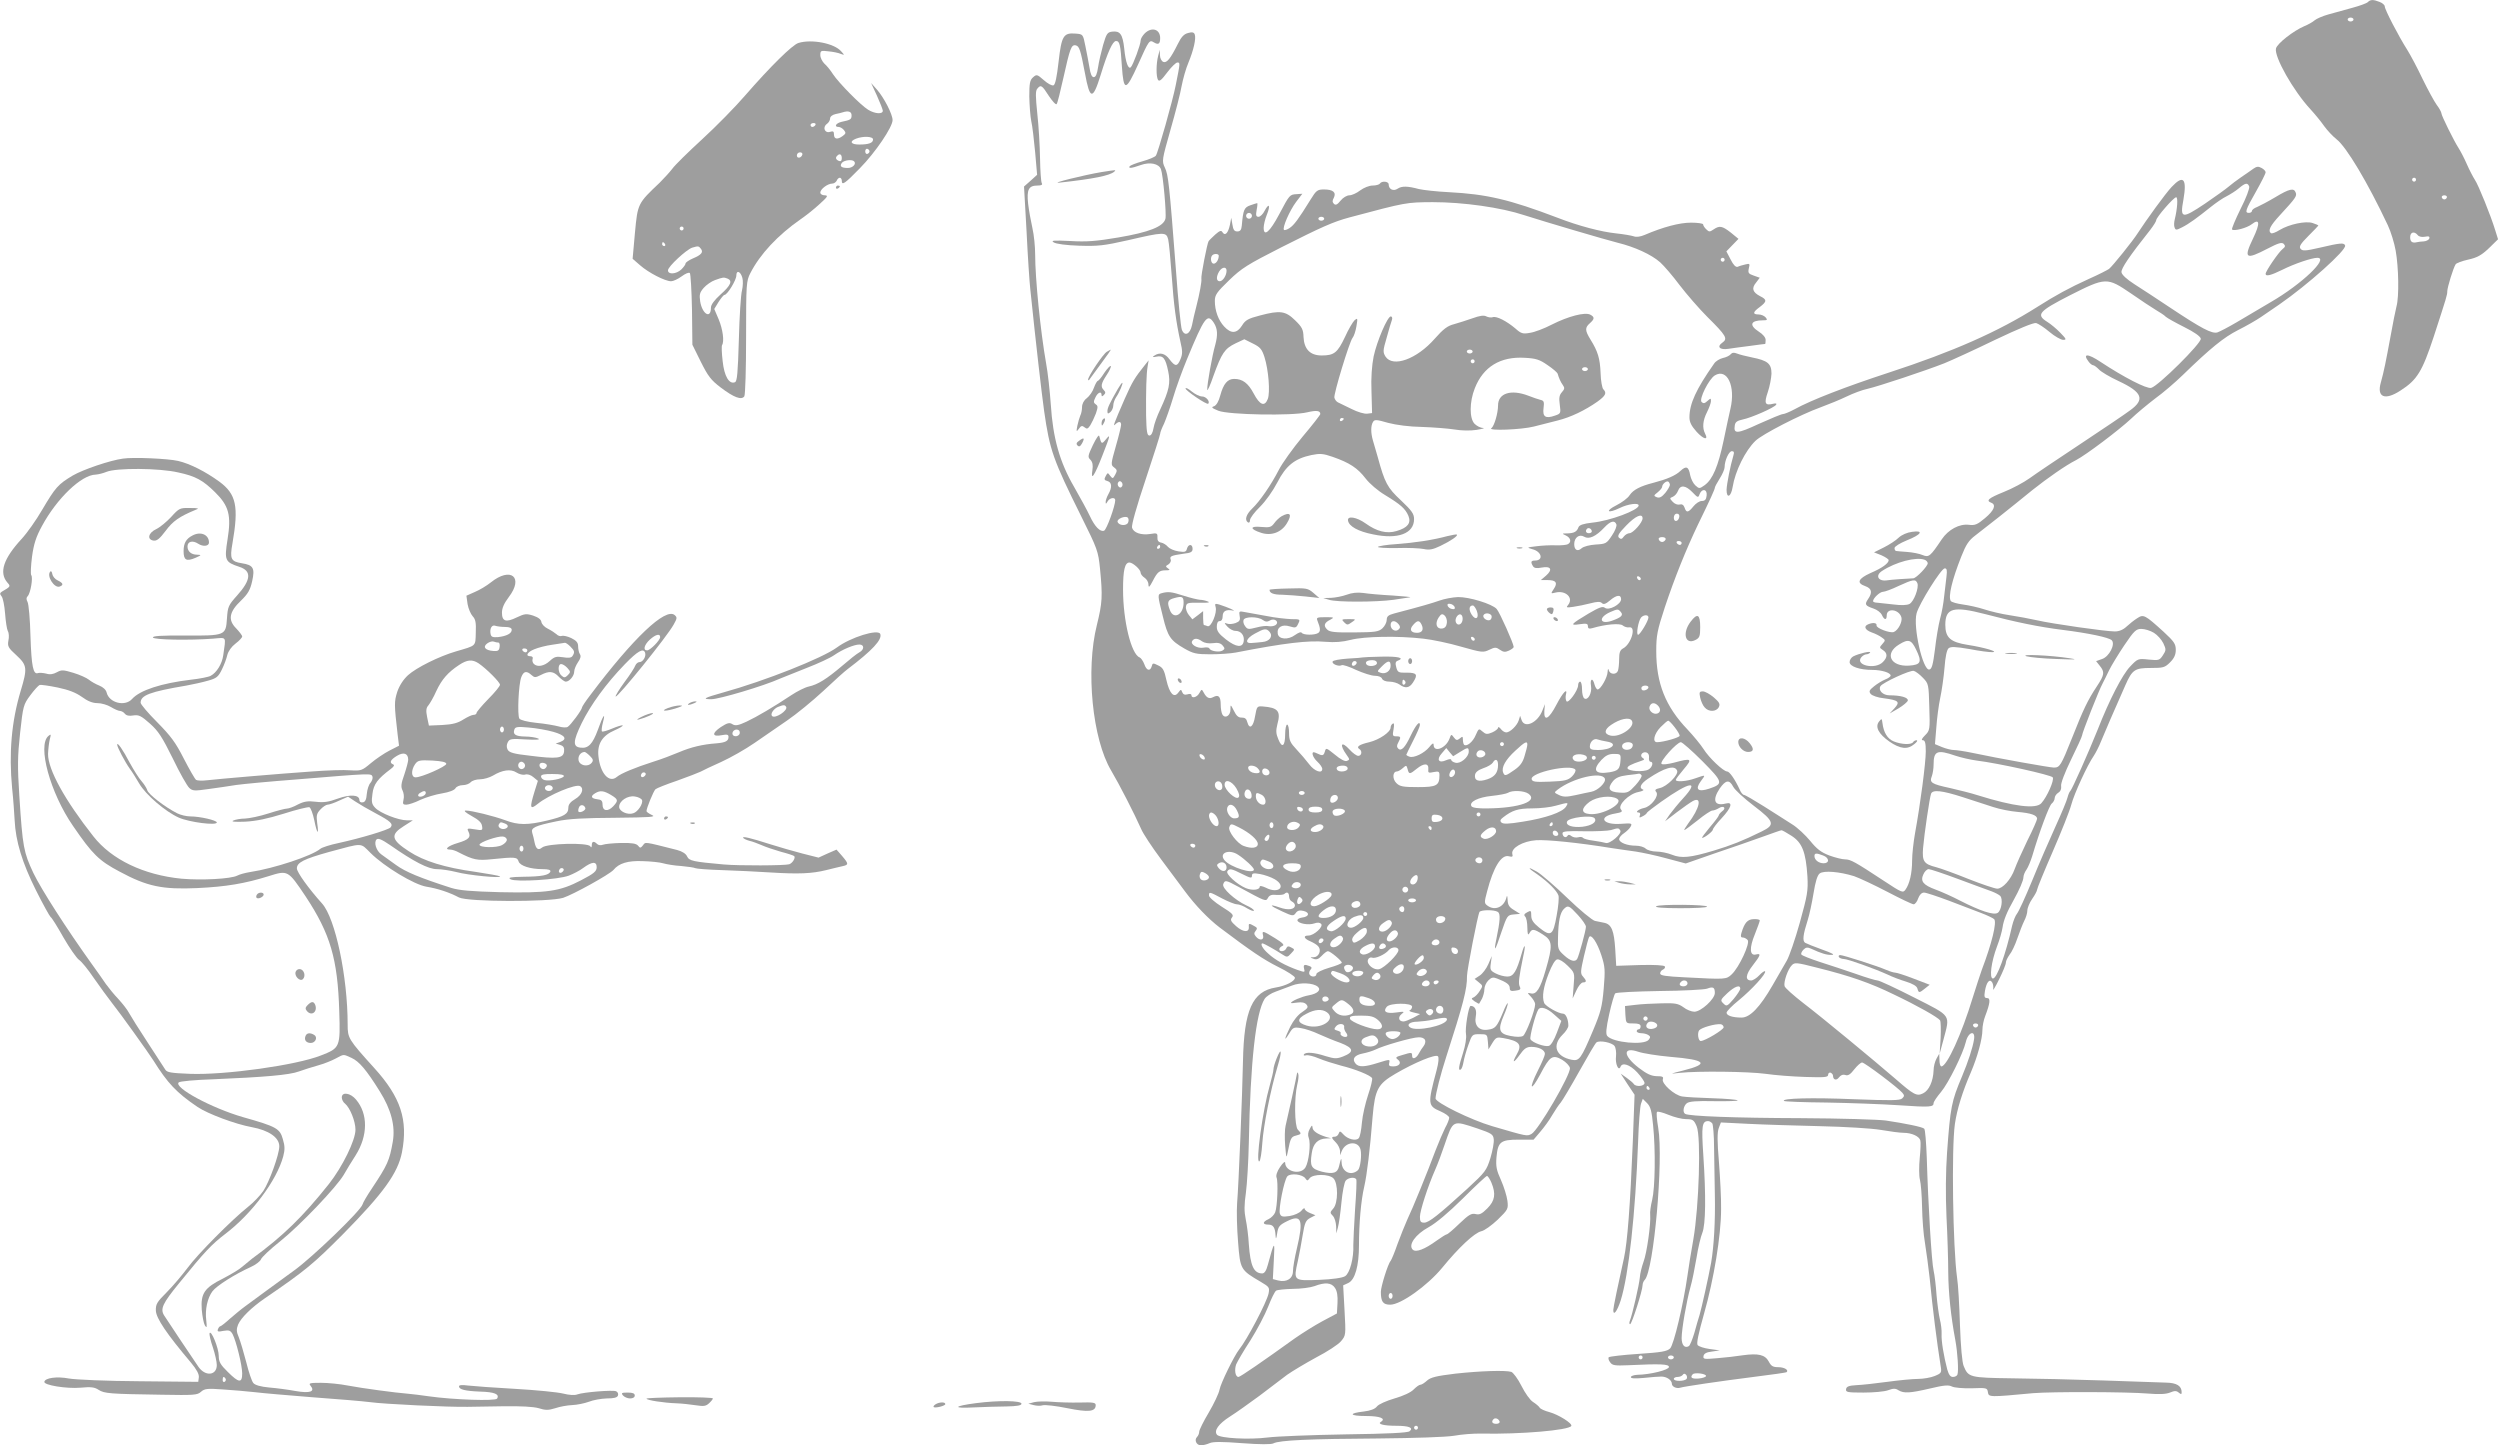 <?xml version="1.0" standalone="no"?>
<!DOCTYPE svg PUBLIC "-//W3C//DTD SVG 20010904//EN"
 "http://www.w3.org/TR/2001/REC-SVG-20010904/DTD/svg10.dtd">
<svg version="1.0" xmlns="http://www.w3.org/2000/svg"
 width="1280pt" height="740pt" viewBox="0 0 1280 740"
 preserveAspectRatio="xMidYMid meet">
<g transform="translate(0,740) scale(0.1,-0.1)"
fill="#9e9e9e" stroke="none">
<path d="M12123 7389 c-6 -6 -42 -19 -79 -29 -38 -11 -93 -26 -123 -34 -29 -8
-61 -22 -70 -30 -9 -8 -33 -22 -53 -30 -56 -24 -138 -88 -145 -114 -10 -42 88
-216 177 -312 23 -25 54 -63 70 -86 16 -22 44 -52 63 -67 50 -38 160 -222 263
-441 15 -32 33 -90 40 -130 15 -85 18 -235 4 -285 -5 -20 -19 -88 -30 -151
-25 -135 -34 -180 -50 -238 -22 -76 20 -94 100 -42 86 55 112 98 171 277 67
206 69 213 69 231 0 20 31 121 43 139 4 6 33 17 65 24 45 10 67 22 105 58 l47
46 -15 48 c-22 72 -85 229 -104 257 -9 14 -28 50 -41 80 -13 30 -32 66 -41 80
-24 37 -89 168 -89 180 0 6 -11 26 -24 43 -13 18 -45 77 -72 132 -26 55 -62
123 -79 150 -45 71 -115 206 -115 222 0 7 -12 18 -26 23 -33 13 -47 13 -61 -1z
m-73 -89 c0 -5 -7 -10 -15 -10 -8 0 -15 5 -15 10 0 6 7 10 15 10 8 0 15 -4 15
-10z m320 -820 c0 -5 -4 -10 -10 -10 -5 0 -10 5 -10 10 0 6 5 10 10 10 6 0 10
-4 10 -10z m158 -91 c-2 -6 -8 -10 -13 -10 -5 0 -11 4 -13 10 -2 6 4 11 13 11
9 0 15 -5 13 -11z m-149 -193 c6 -8 22 -11 37 -8 20 4 25 1 22 -9 -3 -8 -16
-14 -29 -15 -13 -1 -28 -2 -34 -4 -24 -6 -35 2 -35 25 0 27 21 33 39 11z"/>
<path d="M5862 7230 c-12 -12 -22 -28 -22 -38 0 -20 -38 -123 -50 -136 -13
-13 -27 24 -34 96 -8 73 -21 91 -62 86 -24 -3 -29 -10 -46 -68 -10 -36 -22
-87 -26 -115 -5 -34 -12 -50 -22 -50 -10 0 -17 16 -22 50 -5 28 -14 77 -21
110 -12 60 -12 60 -50 63 -62 5 -72 -11 -87 -144 -9 -79 -17 -117 -26 -121 -8
-3 -30 9 -50 27 -34 30 -37 30 -55 14 -16 -14 -19 -31 -19 -98 1 -45 5 -101
10 -126 6 -25 14 -97 20 -160 l10 -115 -33 -30 -34 -30 13 -230 c6 -126 15
-259 19 -295 29 -280 58 -532 71 -625 29 -201 45 -247 191 -541 82 -165 86
-176 95 -265 14 -143 12 -175 -16 -289 -58 -231 -23 -584 73 -745 41 -69 120
-223 154 -300 9 -22 55 -92 102 -155 47 -63 102 -137 123 -165 52 -70 118
-139 177 -184 162 -122 224 -164 300 -202 47 -23 85 -48 85 -55 0 -18 -48 -42
-98 -50 -120 -19 -163 -116 -168 -379 -3 -161 -22 -631 -30 -725 -3 -41 -1
-131 5 -200 11 -140 12 -142 116 -203 44 -26 46 -29 40 -60 -10 -46 -111 -238
-151 -287 -24 -30 -94 -172 -100 -205 -3 -18 -28 -71 -55 -117 -27 -45 -49
-90 -49 -98 0 -9 -5 -21 -11 -27 -16 -16 -3 -43 20 -43 11 0 31 5 44 11 17 8
64 8 166 0 93 -7 150 -7 161 -1 29 16 189 23 535 25 190 2 348 7 390 14 38 7
101 12 140 11 201 -4 446 17 460 39 7 13 -65 58 -112 71 -23 6 -46 16 -50 23
-4 7 -20 20 -34 29 -15 9 -41 46 -59 82 -18 36 -42 68 -52 72 -31 9 -157 5
-286 -9 -99 -12 -127 -19 -146 -36 -12 -11 -27 -21 -34 -21 -6 0 -21 -11 -34
-24 -14 -15 -53 -33 -98 -46 -41 -12 -82 -30 -90 -41 -10 -13 -33 -22 -68 -26
-80 -9 -73 -23 12 -23 72 0 104 -13 76 -30 -19 -11 14 -20 78 -20 66 0 91 -10
69 -28 -10 -8 -111 -13 -328 -16 -173 -3 -352 -10 -399 -16 -94 -12 -244 -4
-259 14 -17 21 8 56 66 93 32 20 100 69 152 107 51 39 115 87 141 107 27 19
94 59 149 89 56 29 113 66 127 83 25 30 25 31 18 158 l-7 128 26 12 c35 16 55
88 55 194 0 109 10 228 27 300 14 62 29 185 43 360 12 137 27 165 116 217 99
58 206 102 218 90 6 -6 4 -32 -7 -73 -46 -172 -45 -181 20 -209 25 -11 45 -25
45 -33 0 -7 -9 -31 -21 -52 -11 -22 -33 -74 -49 -115 -40 -108 -117 -297 -145
-355 -12 -27 -35 -84 -50 -125 -14 -41 -30 -79 -35 -86 -14 -15 -50 -132 -50
-158 0 -51 11 -66 48 -66 54 0 190 97 266 189 84 103 165 179 200 187 16 3 53
30 84 59 53 52 55 55 50 97 -3 24 -18 72 -33 106 -23 50 -27 71 -23 117 7 79
21 90 114 90 l76 0 34 40 c19 22 47 60 61 85 15 25 34 54 44 65 9 11 52 83 95
160 43 77 82 144 88 148 17 12 79 -1 92 -18 7 -9 10 -33 8 -53 -5 -38 13 -79
23 -54 9 24 47 12 85 -28 21 -23 38 -47 38 -55 0 -17 -45 -21 -55 -5 -3 5 -19
19 -36 31 l-31 22 35 -54 36 -54 -9 -240 c-13 -326 -28 -517 -45 -595 -29
-130 -55 -255 -55 -267 0 -33 20 -7 38 49 41 131 75 440 89 810 3 95 10 184
15 197 l9 25 22 -22 c18 -18 24 -41 31 -115 13 -127 10 -319 -5 -381 -7 -28
-12 -62 -10 -76 4 -45 -17 -195 -34 -240 -9 -25 -18 -61 -19 -80 -3 -37 -39
-193 -51 -222 -4 -10 -3 -18 1 -18 9 0 64 173 64 200 0 9 5 21 11 27 46 46 97
615 69 779 -7 41 -10 77 -6 81 3 4 30 -3 59 -15 29 -12 69 -22 90 -22 34 0 40
-4 54 -37 23 -54 12 -410 -17 -578 -12 -66 -25 -149 -30 -185 -21 -148 -70
-355 -89 -374 -16 -15 -43 -20 -163 -28 -78 -5 -146 -13 -151 -17 -4 -4 -1
-16 7 -26 11 -16 24 -18 92 -15 167 8 209 6 209 -9 0 -15 -96 -39 -162 -40
-18 -1 -33 -6 -33 -12 0 -7 21 -8 66 -4 36 4 76 7 90 7 27 0 54 -18 54 -37 0
-15 24 -26 43 -20 18 6 200 33 382 56 87 11 161 21 163 24 11 11 -13 25 -43
25 -28 0 -37 6 -49 29 -19 35 -53 43 -133 32 -32 -5 -91 -12 -131 -15 -67 -6
-73 -5 -70 11 2 13 16 20 43 23 l40 6 -51 7 c-29 4 -56 13 -62 20 -7 8 4 59
33 162 50 176 87 399 87 534 1 53 -5 161 -11 241 -9 106 -9 153 -1 174 l11 29
140 -7 c77 -4 242 -9 367 -12 129 -3 263 -11 311 -19 46 -8 99 -15 117 -15 42
0 81 -18 86 -39 3 -9 1 -50 -3 -91 -4 -41 -4 -91 1 -110 5 -19 10 -82 11 -140
1 -58 7 -141 15 -185 7 -44 18 -125 24 -180 15 -155 37 -329 56 -448 6 -35 4
-38 -30 -52 -19 -8 -58 -15 -85 -15 -28 0 -99 -7 -158 -15 -59 -8 -130 -16
-158 -17 -38 -2 -51 -7 -53 -20 -3 -16 6 -18 89 -18 51 0 108 5 126 12 27 10
38 10 53 0 28 -17 59 -15 162 9 71 17 95 19 112 10 12 -6 55 -10 101 -9 77 3
80 2 83 -20 4 -26 7 -26 232 -5 97 8 480 7 588 -2 58 -5 92 -3 112 5 24 10 33
10 45 0 12 -10 15 -10 15 2 0 32 -25 48 -80 49 -30 1 -174 6 -320 11 -146 5
-356 10 -467 11 -219 3 -225 5 -249 63 -8 19 -15 99 -19 210 -3 98 -9 208 -15
244 -21 152 -29 658 -11 785 11 76 39 166 82 265 33 77 59 171 59 217 0 18 6
50 14 70 26 68 28 93 10 93 -14 0 -16 7 -11 37 8 45 24 64 37 43 5 -8 7 -24 5
-35 -3 -11 11 11 30 50 19 38 35 77 35 86 0 9 9 27 19 41 11 13 29 51 40 84
11 32 27 73 35 89 9 17 16 40 16 53 0 13 11 40 25 60 14 20 25 41 25 47 0 6
36 94 80 195 44 101 87 209 95 240 15 57 83 204 115 250 10 15 27 48 38 76 18
44 64 151 124 286 35 79 48 88 129 88 65 0 73 2 100 29 21 21 29 39 29 64 0
30 -9 43 -62 92 -96 87 -103 91 -135 70 -16 -10 -40 -29 -55 -43 -18 -17 -39
-25 -60 -25 -46 0 -320 39 -398 57 -36 8 -99 20 -140 26 -41 6 -100 20 -130
30 -30 10 -80 21 -110 25 -30 4 -58 12 -62 18 -14 22 6 107 54 228 24 61 38
82 71 107 45 34 183 143 293 233 77 61 171 127 223 153 52 27 220 154 281 211
30 29 87 76 125 105 39 28 102 82 140 119 142 138 211 194 284 231 42 21 94
51 116 66 22 15 65 45 95 65 146 101 345 279 337 302 -5 15 -23 14 -129 -11
-74 -17 -89 -18 -99 -6 -9 11 -1 25 40 66 28 28 51 52 51 53 0 2 -13 8 -29 13
-35 12 -121 -6 -170 -36 -19 -12 -38 -19 -43 -16 -18 12 -5 38 45 92 81 88 88
98 81 116 -9 25 -32 20 -105 -24 -37 -22 -79 -44 -93 -50 -14 -5 -26 -14 -26
-20 0 -5 -7 -10 -15 -10 -23 0 -19 13 35 108 27 48 50 93 50 100 0 6 -9 16
-21 22 -16 9 -25 8 -42 -4 -12 -9 -40 -28 -62 -43 -22 -15 -51 -37 -65 -49
-14 -12 -68 -51 -121 -87 -118 -79 -128 -77 -110 20 19 109 0 130 -60 66 -33
-35 -129 -168 -174 -237 -23 -37 -129 -169 -147 -183 -7 -5 -53 -29 -103 -51
-101 -46 -169 -83 -265 -144 -199 -126 -429 -228 -760 -336 -220 -72 -398
-141 -481 -187 -26 -14 -53 -25 -60 -25 -8 0 -63 -23 -123 -50 -112 -52 -131
-53 -124 -9 2 18 12 25 40 31 45 9 163 61 172 76 4 6 -2 8 -14 5 -43 -11 -49
1 -29 59 10 29 18 72 19 95 0 51 -19 67 -100 83 -30 6 -65 15 -77 20 -15 6
-25 5 -32 -4 -7 -8 -25 -16 -40 -19 -16 -4 -37 -16 -45 -29 -92 -131 -126
-205 -126 -275 0 -24 10 -44 36 -73 36 -40 63 -46 44 -10 -15 29 -12 67 10
110 11 22 20 47 20 56 0 16 -1 16 -18 1 -14 -13 -21 -14 -30 -5 -14 14 37 117
68 136 63 38 107 -55 80 -170 -6 -24 -21 -97 -35 -163 -28 -133 -56 -199 -97
-229 -27 -19 -28 -19 -48 -1 -11 10 -22 33 -26 51 -8 45 -20 51 -50 23 -25
-24 -70 -43 -139 -61 -67 -17 -103 -36 -121 -63 -9 -15 -40 -38 -68 -52 -61
-31 -45 -44 17 -14 43 21 97 28 97 13 0 -24 -147 -79 -238 -88 -45 -5 -65 -12
-70 -23 -8 -23 -22 -31 -57 -32 -29 0 -29 -1 -7 -11 24 -12 29 -33 10 -44 -6
-4 -34 -7 -62 -6 -28 1 -73 -1 -101 -5 -49 -6 -49 -6 -19 -15 48 -12 58 -58
13 -58 -21 0 -23 -8 -10 -29 6 -10 19 -12 44 -7 48 9 58 -10 23 -41 l-27 -23
35 0 c43 0 53 -14 31 -46 -16 -24 -15 -24 9 -18 52 13 94 -27 65 -63 -12 -14
-9 -15 26 -10 22 3 61 11 88 18 35 9 50 10 59 1 8 -8 19 -5 40 13 35 30 58 32
58 7 0 -26 -63 -60 -83 -44 -11 9 -28 3 -83 -29 -92 -55 -99 -63 -46 -55 35 5
42 3 42 -10 0 -12 6 -15 23 -10 68 20 140 26 155 14 8 -7 23 -12 34 -10 37 6
10 -86 -32 -108 -15 -8 -20 -21 -20 -55 0 -24 -3 -50 -6 -59 -8 -22 -41 -20
-47 2 -3 11 -5 9 -6 -8 -1 -29 -36 -90 -51 -90 -5 0 -12 11 -16 25 -9 37 -24
31 -18 -7 6 -36 -16 -76 -34 -64 -7 4 -12 25 -12 47 0 21 -4 39 -10 39 -5 0
-10 -8 -10 -18 0 -27 -51 -97 -60 -82 -4 7 -5 21 -3 31 11 41 -14 16 -48 -49
-39 -75 -65 -88 -62 -32 l3 35 -13 -33 c-24 -62 -90 -93 -106 -50 l-8 23 -7
-23 c-9 -28 -45 -62 -64 -62 -8 0 -21 8 -28 18 -7 9 -14 12 -14 6 0 -6 -14
-17 -30 -24 -26 -11 -33 -10 -50 5 -18 16 -19 16 -34 -18 -14 -35 -47 -62 -60
-50 -3 3 -6 15 -6 26 0 17 -2 18 -16 6 -14 -11 -18 -10 -30 5 -13 18 -14 18
-23 -7 -19 -49 -81 -72 -81 -30 0 11 -7 7 -22 -12 -25 -31 -80 -58 -102 -49
-9 3 -16 8 -16 9 0 2 16 34 35 72 19 37 35 74 35 81 0 25 -21 0 -47 -54 -29
-62 -49 -82 -64 -67 -8 8 -8 17 0 31 15 28 14 32 -10 32 -19 0 -20 4 -14 36 4
24 3 34 -4 29 -6 -3 -11 -12 -11 -20 0 -23 -57 -62 -109 -75 -52 -12 -69 -24
-51 -35 16 -10 12 -35 -6 -35 -8 0 -28 14 -44 32 -44 48 -54 26 -14 -29 15
-21 15 -23 0 -29 -9 -4 -33 8 -61 32 -45 36 -46 37 -52 15 -4 -15 -10 -20 -22
-16 -9 4 -22 9 -28 12 -22 9 -14 -23 12 -47 14 -13 25 -29 25 -37 0 -26 -40
-12 -67 24 -15 20 -45 55 -65 76 -32 34 -38 47 -38 84 0 23 -4 43 -10 43 -5 0
-10 -22 -10 -49 0 -62 -16 -74 -35 -26 -12 28 -13 44 -5 76 19 68 4 86 -75 92
-29 2 -30 0 -39 -50 -9 -56 -29 -70 -40 -30 -4 17 -12 23 -28 23 -17 -1 -28 9
-40 34 -18 35 -18 35 -18 7 0 -31 -27 -48 -41 -26 -5 8 -9 31 -9 51 0 42 -11
53 -38 39 -20 -11 -34 -5 -49 23 -10 19 -11 18 -22 -2 -12 -23 -41 -30 -41
-11 0 6 -9 8 -20 4 -14 -4 -22 -1 -27 11 -6 16 -7 15 -20 -2 -22 -30 -45 -6
-61 64 -11 51 -18 64 -42 75 -26 13 -29 13 -33 -4 -8 -28 -27 -23 -38 10 -6
16 -17 32 -24 35 -43 16 -85 187 -85 348 0 99 9 138 33 138 18 -1 57 -36 57
-52 0 -7 9 -19 20 -26 11 -7 20 -22 20 -35 1 -18 5 -14 22 18 24 47 34 55 68
55 20 0 22 2 10 10 -13 9 -13 12 2 20 9 6 15 17 12 25 -7 17 3 21 66 30 37 4
46 9 46 25 0 26 -22 26 -29 0 -4 -16 -11 -18 -43 -13 -22 3 -46 14 -54 23 -8
10 -24 20 -35 22 -14 2 -20 11 -19 27 1 21 -2 23 -37 17 -46 -7 -85 6 -93 32
-4 12 24 111 69 245 41 123 75 230 75 236 0 7 9 30 20 52 10 23 31 82 46 132
15 51 47 139 71 197 91 220 105 237 138 187 19 -30 21 -61 7 -113 -15 -51 -42
-202 -41 -229 0 -11 15 21 32 71 42 116 57 139 113 166 l45 21 44 -22 c37 -18
46 -29 59 -69 21 -66 30 -181 17 -215 -16 -41 -41 -31 -72 28 -28 53 -57 75
-100 75 -34 0 -55 -25 -71 -84 -8 -31 -20 -51 -32 -56 -16 -5 -12 -9 22 -23
52 -21 379 -27 455 -8 47 11 67 9 67 -9 0 -4 -41 -57 -91 -116 -50 -60 -104
-136 -121 -169 -40 -78 -98 -162 -137 -199 -31 -30 -40 -59 -21 -71 6 -3 10 2
10 12 0 10 23 41 51 68 30 30 66 81 89 125 44 86 89 122 174 140 44 9 60 8
109 -9 86 -30 128 -57 169 -111 21 -27 63 -63 100 -85 79 -48 103 -69 119
-106 15 -37 -3 -61 -61 -78 -50 -15 -101 -2 -158 39 -46 33 -96 41 -90 14 5
-29 52 -55 128 -70 127 -27 210 4 210 78 0 27 -11 43 -67 96 -70 65 -83 90
-119 222 -9 30 -20 69 -25 86 -11 39 -11 75 1 94 8 13 18 12 77 -5 42 -11 109
-20 175 -21 59 -2 133 -8 165 -13 35 -6 80 -7 113 -2 30 5 45 9 33 10 -13 0
-32 10 -43 21 -27 27 -27 112 1 182 43 110 131 164 257 156 56 -3 75 -9 115
-37 27 -18 50 -38 52 -44 7 -24 15 -42 27 -59 10 -14 9 -20 -5 -36 -13 -14
-16 -29 -11 -64 6 -44 5 -46 -25 -56 -48 -17 -64 -6 -58 39 4 32 2 38 -17 42
-11 3 -39 12 -61 21 -89 34 -155 13 -155 -50 0 -40 -20 -107 -34 -116 -22 -15
155 -8 217 8 34 9 89 23 122 31 68 17 140 52 203 96 43 31 50 45 31 64 -6 6
-13 43 -14 83 -3 75 -14 111 -52 172 -28 46 -29 60 -3 83 25 22 25 32 2 44
-27 14 -112 -8 -197 -51 -38 -20 -89 -39 -111 -42 -37 -7 -46 -4 -75 22 -45
38 -97 65 -116 58 -8 -3 -23 -1 -33 4 -13 7 -33 4 -72 -10 -29 -10 -72 -24
-94 -30 -32 -8 -54 -24 -98 -74 -92 -105 -214 -149 -252 -92 -14 23 -14 30 6
98 11 40 23 81 27 91 3 9 0 17 -6 17 -17 0 -71 -126 -88 -205 -9 -46 -14 -108
-11 -180 l3 -110 -25 -3 c-13 -2 -49 8 -80 24 -30 15 -62 30 -70 34 -8 4 -16
15 -18 24 -4 20 77 286 93 306 7 8 16 35 20 60 7 41 6 43 -9 31 -9 -8 -32 -47
-50 -87 -38 -80 -55 -94 -119 -94 -59 0 -90 32 -93 95 -1 38 -8 51 -43 85 -49
48 -77 52 -179 25 -62 -16 -76 -24 -93 -52 -26 -41 -56 -43 -91 -5 -30 32 -48
81 -48 131 0 31 9 44 73 106 64 62 95 81 266 168 210 106 266 131 351 154 292
78 290 77 425 78 156 0 350 -27 470 -67 99 -32 421 -127 478 -141 86 -21 172
-60 217 -100 19 -17 64 -69 99 -116 36 -47 100 -121 143 -164 97 -96 105 -111
77 -131 -31 -21 -14 -39 30 -32 20 3 70 10 111 15 41 6 76 10 78 10 1 1 2 10
2 21 0 12 -14 29 -35 42 -52 34 -42 58 22 58 21 0 24 2 13 15 -7 8 -23 15 -36
15 -32 0 -30 12 6 38 37 28 38 38 1 56 -38 20 -44 40 -20 69 l19 25 -31 11
c-27 9 -30 14 -25 37 6 24 5 26 -18 20 -13 -3 -31 -8 -39 -12 -10 -3 -22 9
-36 37 l-22 42 31 32 31 32 -39 32 c-45 35 -58 37 -89 16 -19 -13 -23 -13 -37
1 -9 8 -16 20 -16 25 0 5 -28 9 -62 9 -59 0 -142 -22 -238 -63 -21 -9 -42 -12
-55 -7 -12 4 -52 11 -90 15 -77 8 -192 38 -300 80 -247 94 -364 121 -556 131
-63 3 -132 11 -154 16 -59 16 -88 16 -109 2 -22 -15 -46 -3 -46 22 0 16 -36
19 -45 4 -3 -5 -20 -10 -37 -10 -18 0 -45 -11 -64 -25 -18 -14 -43 -25 -55
-25 -13 0 -33 -12 -45 -27 -17 -21 -25 -25 -34 -17 -9 9 -9 17 -1 31 14 28 -4
43 -50 43 -34 0 -40 -5 -69 -52 -63 -102 -85 -131 -108 -146 -12 -8 -25 -12
-28 -9 -10 10 29 99 62 143 l32 42 -28 -2 c-37 -2 -37 -2 -91 -104 -47 -89
-79 -117 -79 -68 0 14 7 44 16 66 20 49 12 64 -11 21 -8 -17 -23 -31 -31 -31
-13 0 -15 7 -10 35 4 19 5 35 3 35 -2 0 -18 -5 -35 -11 -32 -11 -37 -23 -44
-104 -2 -22 -8 -30 -23 -30 -15 0 -21 8 -25 35 l-6 35 -7 -37 c-9 -42 -25 -58
-38 -37 -6 11 -14 8 -36 -11 -15 -14 -31 -29 -35 -35 -7 -10 -40 -178 -37
-192 3 -11 -9 -77 -26 -143 -8 -30 -18 -73 -22 -95 -10 -47 -38 -59 -52 -23
-5 13 -19 149 -30 303 -34 442 -39 490 -57 527 -16 34 -15 38 29 194 25 87 51
188 57 224 7 36 22 90 35 120 26 63 40 123 32 144 -4 11 -14 13 -34 7 -21 -5
-35 -20 -53 -57 -37 -74 -56 -98 -74 -91 -9 4 -17 19 -17 34 l-1 28 -8 -30
c-11 -42 -11 -107 -1 -124 7 -10 18 -1 47 38 21 28 45 51 52 51 15 0 15 0 -8
-115 -15 -78 -92 -350 -102 -362 -5 -7 -37 -20 -69 -29 -33 -9 -62 -21 -65
-25 -8 -13 8 -11 57 6 47 17 92 7 103 -21 11 -29 29 -230 23 -254 -10 -40 -83
-69 -242 -96 -112 -19 -161 -23 -245 -18 -87 4 -101 3 -85 -7 12 -8 66 -15
130 -17 97 -3 126 0 250 28 185 43 196 43 206 5 4 -16 12 -100 18 -185 11
-155 22 -236 45 -341 11 -46 11 -62 0 -88 -16 -39 -27 -39 -56 -1 -22 31 -51
38 -78 19 -12 -8 -9 -9 11 -5 34 7 46 -7 60 -74 13 -61 5 -98 -40 -195 -16
-33 -32 -77 -35 -97 -4 -24 -12 -38 -21 -38 -12 0 -15 20 -17 103 -1 123 1
212 8 252 l5 30 -20 -25 c-51 -64 -63 -83 -102 -171 -57 -131 -63 -147 -48
-131 17 16 29 15 29 -3 0 -8 -12 -58 -27 -110 -26 -91 -26 -96 -9 -108 16 -12
17 -17 6 -37 -12 -22 -13 -22 -26 -6 -12 17 -13 17 -23 -2 -9 -16 -7 -21 9
-25 23 -6 25 -32 5 -67 -8 -14 -14 -32 -14 -40 0 -12 2 -11 10 3 11 19 39 23
39 6 0 -29 -44 -151 -57 -156 -20 -8 -48 21 -73 75 -12 26 -48 92 -80 148 -75
129 -109 251 -120 424 -5 69 -15 163 -24 210 -29 165 -56 435 -56 557 0 40 -6
100 -14 135 -8 35 -18 91 -22 125 -8 73 3 93 48 93 20 0 27 4 22 12 -4 6 -8
63 -9 127 -1 64 -7 167 -14 229 -9 88 -10 117 0 128 18 22 24 18 59 -37 18
-27 36 -47 40 -42 4 4 19 64 34 132 34 153 41 173 63 169 19 -4 25 -21 48
-143 25 -137 40 -139 80 -10 36 118 62 175 79 175 19 0 23 -19 30 -129 9 -131
20 -130 83 9 56 125 58 127 81 113 23 -14 32 -8 32 22 0 45 -42 59 -78 25z
m5654 -785 c3 -8 -16 -60 -44 -114 -27 -55 -47 -103 -44 -106 10 -10 77 8 101
27 41 32 44 5 7 -72 -50 -104 -39 -112 74 -53 56 29 73 34 83 24 9 -10 8 -15
-6 -26 -19 -14 -87 -113 -87 -127 0 -15 27 -8 86 21 62 31 151 61 179 61 61 0
-80 -135 -239 -227 -55 -33 -135 -80 -176 -104 -41 -24 -85 -47 -97 -51 -28
-8 -81 20 -242 127 -66 44 -148 98 -183 120 -39 25 -64 48 -66 61 -3 18 40 82
148 218 16 21 30 43 30 49 0 14 89 117 102 117 10 0 6 -59 -7 -112 -4 -15 -5
-35 -1 -43 5 -14 9 -14 38 1 36 18 78 49 148 105 25 20 61 45 80 54 19 10 48
28 63 41 33 28 45 30 53 9z m-5106 -150 c0 -8 -7 -15 -15 -15 -8 0 -15 7 -15
15 0 8 7 15 15 15 8 0 15 -7 15 -15z m370 -15 c0 -5 -7 -10 -15 -10 -8 0 -15
5 -15 10 0 6 7 10 15 10 8 0 15 -4 15 -10z m-540 -189 c0 -21 -13 -41 -26 -41
-14 0 -19 31 -7 43 10 10 33 8 33 -2z m2590 -21 c0 -5 -4 -10 -10 -10 -5 0
-10 5 -10 10 0 6 5 10 10 10 6 0 10 -4 10 -10z m-2550 -56 c0 -24 -19 -54 -35
-54 -18 0 -19 23 -3 50 15 24 38 26 38 4z m4630 -116 c50 -35 108 -73 128 -85
20 -12 44 -27 51 -35 8 -7 51 -31 95 -53 50 -25 82 -47 84 -59 5 -22 -218
-243 -254 -252 -23 -6 -141 55 -259 133 -66 44 -94 44 -61 1 7 -10 18 -18 23
-18 5 0 18 -10 29 -21 10 -12 56 -39 101 -60 122 -57 137 -94 59 -150 -22 -17
-135 -93 -251 -170 -115 -76 -234 -156 -264 -178 -29 -21 -89 -53 -132 -70
-79 -32 -92 -44 -64 -55 27 -10 15 -40 -32 -79 -39 -33 -52 -38 -82 -34 -49 6
-105 -24 -139 -74 -59 -88 -66 -94 -98 -81 -16 7 -51 14 -79 16 -27 2 -53 4
-57 5 -5 1 -8 7 -8 15 0 8 28 25 62 39 76 30 90 53 28 44 -25 -3 -53 -15 -69
-30 -14 -14 -48 -36 -76 -50 l-50 -25 38 -15 c20 -9 37 -20 37 -25 0 -16 -34
-41 -93 -66 -64 -29 -73 -51 -27 -67 34 -12 38 -33 14 -67 -18 -27 -15 -33 29
-48 18 -6 36 -20 42 -32 12 -27 25 -29 25 -3 0 40 62 32 75 -9 7 -22 -16 -67
-39 -76 -19 -7 -91 20 -88 34 2 13 -17 16 -42 6 -26 -10 -18 -29 17 -42 18 -6
42 -18 52 -26 19 -13 19 -15 3 -33 -16 -18 -16 -19 2 -31 25 -16 25 -37 0 -62
-40 -40 -144 -16 -110 25 7 8 18 15 26 15 7 0 15 4 19 9 6 10 -58 -5 -87 -20
-10 -6 -18 -18 -18 -29 0 -22 51 -40 117 -40 46 0 93 -14 93 -29 0 -5 -12 -14
-28 -20 -15 -6 -41 -22 -57 -35 -25 -20 -27 -26 -17 -39 8 -9 37 -19 66 -22
77 -10 86 -18 56 -51 l-25 -27 45 26 c25 15 46 33 48 40 3 16 -37 27 -94 27
-34 0 -59 26 -46 47 13 19 154 84 171 78 10 -3 31 -19 47 -36 28 -29 29 -33
32 -149 4 -116 3 -120 -22 -145 -17 -17 -20 -25 -11 -25 11 0 15 -14 15 -57 0
-59 -28 -272 -55 -419 -8 -45 -15 -108 -15 -140 0 -65 -13 -120 -34 -149 -13
-18 -18 -16 -112 46 -146 96 -169 109 -197 109 -15 0 -51 9 -81 20 -42 16 -64
33 -98 75 -24 29 -65 68 -93 85 -27 18 -92 58 -143 91 -51 32 -97 59 -103 59
-5 0 -16 12 -22 28 -24 52 -52 92 -64 92 -19 0 -93 70 -121 115 -14 22 -51 67
-82 100 -113 118 -160 237 -160 401 0 80 5 106 44 225 51 153 108 294 170 424
63 129 86 180 86 188 0 4 11 25 25 47 14 22 25 48 25 58 0 34 22 82 37 82 11
0 13 -6 8 -22 -16 -54 -34 -146 -35 -176 0 -47 23 -36 31 14 13 82 65 187 117
237 35 34 232 135 332 171 41 15 102 40 135 56 33 16 81 34 106 39 57 13 300
94 394 131 39 16 155 69 260 120 120 57 197 89 210 86 11 -3 42 -23 69 -46 26
-22 58 -40 69 -40 19 0 17 4 -14 36 -18 19 -49 45 -67 56 -59 37 -44 54 116
136 184 93 190 93 312 10z m-3370 -298 c0 -5 -7 -10 -15 -10 -8 0 -15 5 -15
10 0 6 7 10 15 10 8 0 15 -4 15 -10z m10 -50 c0 -5 -4 -10 -10 -10 -5 0 -10 5
-10 10 0 6 5 10 10 10 6 0 10 -4 10 -10z m580 -40 c0 -5 -7 -10 -15 -10 -8 0
-15 5 -15 10 0 6 7 10 15 10 8 0 15 -4 15 -10z m-1250 -254 c0 -3 -4 -8 -10
-11 -5 -3 -10 -1 -10 4 0 6 5 11 10 11 6 0 10 -2 10 -4z m-1135 -346 c-5 -8
-11 -8 -17 -2 -6 6 -7 16 -3 22 5 8 11 8 17 2 6 -6 7 -16 3 -22z m2805 7 c-1
-7 -11 -25 -24 -41 -18 -21 -29 -27 -43 -22 -17 7 -17 9 5 26 12 10 22 22 22
27 0 14 22 33 32 27 4 -3 8 -11 8 -17z m115 -37 c28 -29 30 -30 37 -10 12 31
40 26 36 -7 -2 -21 -9 -28 -25 -28 -12 0 -31 -13 -43 -28 -26 -32 -36 -34 -45
-6 -5 14 -13 19 -25 16 -11 -3 -26 3 -36 14 -16 17 -16 19 0 25 10 4 22 17 27
30 12 33 39 30 74 -6z m-67 -127 c-5 -25 -28 -28 -28 -4 0 12 6 21 16 21 9 0
14 -7 12 -17z m-2822 -28 c-7 -19 -47 -17 -54 3 -5 15 39 33 52 22 5 -5 6 -16
2 -25z m2634 21 c0 -21 -49 -76 -67 -76 -9 0 -22 -8 -29 -17 -10 -14 -15 -15
-25 -6 -9 9 -1 23 37 62 48 50 84 65 84 37z m-134 -31 c3 -8 -7 -34 -23 -57
-27 -41 -31 -43 -83 -46 -31 -2 -62 -10 -72 -19 -21 -19 -38 -9 -38 21 0 34
26 53 51 38 24 -15 60 1 103 47 32 34 53 39 62 16z m-126 -36 c0 -5 -7 -9 -15
-9 -15 0 -20 12 -9 23 8 8 24 -1 24 -14z m378 -41 c-3 -7 -11 -13 -18 -13 -7
0 -15 6 -17 13 -3 7 4 12 17 12 13 0 20 -5 18 -12z m82 -18 c0 -5 -4 -10 -9
-10 -6 0 -13 5 -16 10 -3 6 1 10 9 10 9 0 16 -4 16 -10z m-2670 -20 c0 -5 -5
-10 -11 -10 -5 0 -7 5 -4 10 3 6 8 10 11 10 2 0 4 -4 4 -10z m3914 -66 c9 -3
16 -12 16 -18 0 -15 -58 -76 -74 -77 -6 0 -36 -2 -67 -4 -31 -2 -60 -5 -65 -6
-46 -8 -65 23 -29 47 71 47 176 74 219 58z m112 -86 c-3 -24 -8 -69 -12 -102
-3 -32 -12 -84 -21 -115 -8 -31 -20 -101 -26 -156 -10 -78 -16 -101 -29 -103
-33 -6 -84 218 -65 288 13 49 126 230 144 230 11 0 13 -9 9 -42z m-1565 -11
c-1 -12 -15 -9 -19 4 -3 6 1 10 8 8 6 -3 11 -8 11 -12z m1416 -23 c9 -23 -18
-94 -40 -106 -13 -7 -43 -8 -81 -3 -34 4 -71 8 -83 9 -13 0 -23 4 -23 8 0 15
35 48 51 48 9 0 45 13 80 30 74 34 87 36 96 14z m-1518 -148 c14 -16 1 -28
-48 -45 -62 -20 -68 18 -7 45 39 17 41 17 55 0z m1864 -10 c159 -42 278 -66
397 -81 136 -17 238 -39 252 -53 20 -20 -13 -84 -49 -96 l-31 -11 19 -24 c26
-32 24 -46 -15 -105 -47 -71 -69 -117 -127 -264 -57 -143 -63 -152 -93 -152
-20 0 -280 46 -421 76 -38 8 -80 14 -93 14 -12 0 -39 7 -59 15 l-36 15 7 85
c3 46 12 114 20 152 8 37 18 107 22 155 4 56 12 92 21 99 11 9 35 8 106 -4 51
-10 104 -17 118 -16 36 1 -41 24 -125 37 -90 14 -116 37 -116 103 0 86 41 97
203 55z m-1723 -17 c0 -18 -43 -89 -53 -89 -11 0 1 70 15 88 13 15 38 16 38 1z
m2588 -79 c18 -11 39 -35 48 -53 15 -32 15 -36 -2 -62 -17 -26 -21 -27 -73
-22 -54 6 -56 5 -95 -36 -40 -42 -106 -170 -166 -323 -46 -115 -132 -308 -140
-314 -4 -3 -10 -17 -14 -32 -3 -15 -31 -82 -62 -150 -31 -68 -85 -192 -119
-276 -35 -85 -70 -161 -78 -170 -8 -10 -19 -37 -25 -62 -33 -148 -78 -270 -98
-270 -20 0 -9 86 21 165 13 33 25 76 28 96 5 37 23 81 56 139 31 56 51 102 51
119 0 9 7 27 16 39 8 12 21 43 29 69 37 125 87 259 100 269 8 6 15 19 15 28 0
8 8 21 18 27 12 7 17 20 15 34 -3 13 18 68 51 136 31 63 56 118 56 123 0 13
88 236 105 266 7 14 23 45 34 69 12 24 47 82 78 128 50 74 60 83 87 83 17 0
46 -9 64 -20z m-1218 -85 c32 -65 25 -79 -36 -83 -95 -6 -127 62 -51 108 48
30 63 25 87 -25z m-1370 -194 c0 -12 -28 -22 -34 -12 -3 5 -3 11 1 15 9 9 33
7 33 -3z m48 -93 c16 -16 15 -35 -2 -41 -21 -8 -48 16 -40 36 7 20 25 22 42 5z
m-133 -78 c20 -32 -62 -88 -110 -76 -33 8 -32 30 3 54 46 32 95 42 107 22z
m219 -33 c15 -19 26 -38 26 -44 0 -9 -84 -33 -116 -33 -25 0 -15 43 18 77 18
18 35 33 39 33 5 0 19 -15 33 -33z m-346 -74 c60 -10 24 -43 -47 -43 -33 0
-41 4 -41 18 0 24 21 44 40 36 8 -3 30 -8 48 -11z m-528 -13 c0 -5 -4 -10 -10
-10 -5 0 -10 5 -10 10 0 6 5 10 10 10 6 0 10 -4 10 -10z m120 -2 c0 -7 -6 -33
-14 -58 -9 -33 -23 -52 -52 -72 -46 -32 -50 -33 -58 -13 -10 26 13 66 62 111
49 46 62 52 62 32z m540 -3 c0 -9 -7 -18 -15 -21 -23 -9 -45 3 -39 21 8 20 54
20 54 0z m356 -82 c107 -108 109 -116 35 -141 -57 -19 -74 -4 -43 38 26 35 27
34 -28 15 -44 -16 -100 -20 -100 -8 0 4 18 28 41 55 46 54 41 58 -51 33 -32
-8 -58 -11 -63 -6 -11 11 79 111 99 111 7 0 57 -44 110 -97z m-1242 46 c41 26
46 26 46 3 0 -29 -44 -65 -69 -57 -12 3 -21 10 -21 15 0 5 -11 4 -25 -2 -39
-18 -52 3 -23 35 l23 27 17 -21 18 -21 34 21z m131 -9 c0 -8 -10 -16 -22 -18
-22 -3 -32 16 -16 32 12 11 38 2 38 -14z m838 -18 c-2 -12 2 -22 7 -22 18 0
10 -29 -10 -40 -25 -14 -102 -9 -107 6 -3 10 15 20 72 39 15 5 16 8 6 14 -18
11 -4 33 17 29 11 -3 16 -12 15 -26z m1568 9 c30 -10 79 -21 109 -25 114 -14
382 -74 390 -86 9 -14 -29 -100 -58 -132 -27 -32 -142 -17 -325 40 -34 11 -98
27 -142 37 -97 21 -107 28 -94 61 5 14 9 40 9 59 0 71 18 78 111 46z m-3843
-10 c3 -8 -1 -12 -9 -9 -7 2 -15 10 -17 17 -3 8 1 12 9 9 7 -2 15 -10 17 -17z
m1957 -1 c0 -18 -52 -27 -67 -12 -17 17 2 33 35 30 20 -2 32 -8 32 -18z m172
-12 c-3 -46 -11 -54 -56 -62 -75 -12 -90 11 -42 63 22 23 38 31 64 31 34 0 36
-2 34 -32z m-127 12 c0 -5 -4 -10 -10 -10 -5 0 -10 5 -10 10 0 6 5 10 10 10 6
0 10 -4 10 -10z m-500 -36 c0 -39 -16 -61 -55 -74 -45 -15 -67 -7 -63 22 2 14
15 25 43 35 22 7 43 20 48 28 13 23 27 18 27 -11z m-357 -22 c-2 -19 1 -21 27
-15 26 5 30 3 30 -16 0 -53 -14 -61 -110 -61 -77 0 -93 3 -111 21 -21 21 -19
59 3 59 6 0 20 8 30 17 18 16 19 16 25 -5 7 -28 11 -27 48 3 36 29 61 28 58
-3z m-875 6 c20 -20 14 -30 -15 -26 -32 4 -46 38 -16 38 11 0 24 -5 31 -12z
m462 -3 c0 -16 -45 -21 -54 -6 -8 12 4 21 31 21 14 0 23 -6 23 -15z m-400 -21
c0 -16 -26 -19 -35 -4 -3 6 -4 14 0 20 8 13 35 1 35 -16z m1566 15 c3 -6 -4
-21 -17 -34 -21 -20 -36 -24 -114 -27 -76 -3 -90 -1 -93 13 -6 34 204 79 224
48z m521 -5 c8 -21 -52 -81 -89 -89 -23 -5 -27 -10 -18 -20 16 -19 -26 -75
-63 -82 -28 -6 -48 -23 -27 -23 7 0 10 -7 6 -15 -4 -12 -2 -13 13 -5 11 5 21
13 23 18 1 4 35 30 73 57 148 105 200 113 112 17 -24 -26 -54 -63 -68 -82
l-24 -35 60 46 c33 25 70 51 83 58 48 25 35 -37 -25 -116 -13 -18 -22 -33 -19
-33 3 0 34 23 68 50 34 28 68 50 75 50 7 0 22 5 33 12 25 16 41 1 17 -16 -9
-7 -17 -17 -17 -21 0 -4 -21 -32 -46 -61 -25 -30 -43 -54 -39 -54 12 0 55 33
55 43 0 5 20 32 45 58 51 55 59 85 21 75 -58 -15 -71 17 -31 77 31 44 49 47
69 9 8 -16 56 -60 106 -98 105 -80 110 -97 40 -131 -95 -47 -158 -72 -245 -98
-120 -36 -166 -41 -215 -21 -22 9 -58 16 -79 16 -22 0 -46 7 -55 15 -8 8 -30
15 -50 15 -45 0 -86 16 -86 34 0 7 11 21 25 30 13 9 29 24 34 34 9 17 5 18
-50 14 -96 -7 -119 38 -28 53 33 6 38 9 28 21 -18 21 41 80 90 89 20 4 30 10
24 12 -23 8 -14 30 25 56 85 57 137 72 149 41z m-1137 -8 c0 -16 -18 -31 -27
-22 -8 8 5 36 17 36 5 0 10 -6 10 -14z m955 -16 c3 -5 -11 -28 -31 -50 -35
-38 -41 -41 -83 -38 -53 3 -63 21 -33 58 15 18 34 26 73 31 30 3 57 7 61 8 4
0 9 -3 13 -9z m-188 -17 c7 -19 -36 -61 -70 -67 -12 -2 -48 -10 -80 -17 -45
-10 -63 -10 -84 0 -27 13 -27 13 -8 28 78 60 227 95 242 56z m-1961 -28 c3 -8
3 -19 0 -24 -10 -16 -36 -1 -36 20 0 22 28 26 36 4z m74 -21 c15 -26 18 -40
11 -47 -14 -14 -71 39 -71 65 0 32 36 21 60 -18z m78 -32 c2 -14 -2 -22 -12
-22 -19 0 -29 17 -22 36 8 22 30 12 34 -14z m272 8 c0 -5 -7 -10 -15 -10 -8 0
-15 5 -15 10 0 6 7 10 15 10 8 0 15 -4 15 -10z m1146 -4 c51 -38 -45 -73 -208
-75 -49 -1 -79 3 -84 11 -14 22 34 46 104 53 38 4 75 11 83 16 22 14 83 11
105 -5z m2222 -17 c53 -17 124 -40 157 -51 33 -11 89 -22 125 -25 69 -6 100
-17 100 -35 0 -6 -22 -57 -50 -112 -27 -56 -56 -121 -65 -146 -19 -53 -61
-100 -89 -100 -12 0 -77 22 -146 49 -69 28 -144 55 -167 61 -63 16 -72 30 -67
97 6 72 34 261 41 279 8 22 55 17 161 -17z m-3587 11 c21 -12 26 -50 6 -50
-19 0 -37 21 -37 42 0 21 4 22 31 8z m389 -15 c0 -16 -27 -32 -37 -22 -3 4 -3
13 0 22 8 20 37 20 37 0z m1430 -5 c36 -23 -75 -85 -141 -78 -45 4 -45 29 0
63 37 26 110 35 141 15z m-262 -40 c-18 -29 -106 -59 -221 -77 -73 -12 -101
-13 -110 -4 -8 8 -6 15 9 26 46 36 76 46 148 46 41 0 96 6 122 14 66 18 66 18
52 -5z m-1685 -19 c16 -32 13 -41 -14 -41 -21 0 -43 35 -35 56 9 23 34 16 49
-15z m338 4 c-1 -15 -24 -12 -29 3 -3 9 2 13 12 10 10 -1 17 -7 17 -13z m99 0
c0 -10 -11 -15 -35 -15 -24 0 -35 5 -35 15 0 10 11 15 35 15 24 0 35 -5 35
-15z m115 -5 c9 -15 -43 -36 -56 -23 -6 6 -8 16 -5 22 9 14 53 14 61 1z m-659
-27 c16 -22 18 -53 3 -53 -16 0 -38 31 -39 53 0 9 5 17 11 17 7 0 18 -8 25
-17z m1354 7 c0 -5 -4 -10 -10 -10 -5 0 -10 5 -10 10 0 6 5 10 10 10 6 0 10
-4 10 -10z m-195 -20 c0 -9 -11 -16 -27 -18 -23 -3 -28 1 -28 18 0 17 5 21 28
18 16 -2 27 -9 27 -18z m780 0 c12 -19 -15 -37 -63 -43 -50 -5 -86 6 -79 26 7
22 130 36 142 17z m-1516 -46 c-15 -19 -59 -18 -59 1 0 21 31 35 53 23 15 -7
16 -12 6 -24z m-129 11 c0 -8 -4 -15 -10 -15 -5 0 -10 7 -10 15 0 8 5 15 10
15 6 0 10 -7 10 -15z m1430 5 c0 -5 -5 -10 -11 -10 -5 0 -7 5 -4 10 3 6 8 10
11 10 2 0 4 -4 4 -10z m-1607 -16 c56 -28 97 -64 97 -85 0 -21 -31 -26 -73
-10 -32 12 -81 76 -73 96 7 19 10 19 49 -1z m430 9 c12 -11 -14 -33 -39 -33
-28 0 -31 15 -6 29 20 12 36 14 45 4z m557 -13 c0 -5 -2 -10 -4 -10 -3 0 -8 5
-11 10 -3 6 -1 10 4 10 6 0 11 -4 11 -10z m330 -16 c0 -19 -44 -46 -64 -38
-22 9 -20 19 10 43 26 21 54 19 54 -5z m636 4 c10 -16 -53 -70 -74 -64 -9 3
-38 8 -65 12 -26 3 -49 10 -52 14 -3 5 -14 6 -25 3 -11 -3 -26 0 -34 6 -10 8
-16 9 -21 1 -8 -13 -25 -4 -25 14 0 10 27 12 110 10 61 -1 123 2 138 6 38 12
40 11 48 -2z m-318 -16 c2 -7 -3 -12 -12 -12 -9 0 -16 7 -16 16 0 17 22 14 28
-4z m1194 -11 c55 -35 74 -83 82 -208 4 -74 0 -96 -39 -237 -24 -86 -54 -173
-67 -195 -13 -22 -45 -78 -72 -125 -65 -113 -116 -166 -159 -166 -46 0 -77 10
-77 25 0 7 28 36 63 64 66 54 143 138 134 148 -3 3 -17 -7 -30 -21 -13 -14
-32 -26 -41 -26 -32 0 -29 30 8 77 41 53 44 63 16 56 -32 -8 -34 34 -5 104 14
35 25 66 25 70 0 5 -14 8 -31 7 -32 -1 -47 -18 -63 -71 -5 -17 -3 -23 7 -23 8
0 19 -6 25 -13 14 -16 -44 -141 -82 -176 -28 -26 -29 -26 -238 -15 -101 5
-128 9 -128 20 0 8 7 17 15 20 8 4 12 11 9 16 -4 6 -53 9 -128 7 l-121 -4 -5
85 c-6 95 -19 127 -55 135 -14 3 -36 7 -49 10 -13 3 -77 55 -141 117 -64 62
-135 123 -156 135 -51 29 -50 21 4 -15 52 -37 97 -81 106 -106 4 -10 0 -57 -9
-104 -18 -102 -29 -110 -90 -61 -30 24 -40 40 -40 61 0 26 -2 28 -21 17 -15
-8 -18 -14 -10 -22 6 -6 11 -31 11 -56 1 -36 3 -42 11 -28 13 23 22 22 69 -8
49 -31 51 -54 14 -181 -28 -97 -48 -128 -77 -120 -18 4 -18 3 2 -18 11 -12 21
-29 21 -37 0 -31 -47 -153 -62 -163 -11 -6 -33 -6 -65 0 -58 11 -65 32 -34
104 12 27 21 55 21 62 -1 7 -12 -13 -25 -46 -31 -74 -39 -83 -77 -88 -45 -7
-71 21 -62 68 6 33 -4 53 -26 54 -11 0 -30 -117 -24 -146 3 -17 -3 -56 -15
-94 -23 -71 -26 -94 -12 -86 5 3 11 20 14 38 3 18 14 58 25 88 19 54 20 55 58
55 38 0 39 -1 42 -39 l3 -39 20 33 c18 29 23 31 56 25 84 -15 98 -33 68 -85
-25 -44 -16 -45 15 -2 24 34 36 42 61 42 38 0 69 -16 69 -36 0 -8 -16 -46 -36
-85 -48 -96 -38 -113 12 -20 49 94 63 103 112 75 20 -12 38 -31 40 -42 5 -33
-163 -321 -197 -338 -24 -12 -20 -13 -201 40 -109 32 -290 121 -290 142 0 22
26 125 55 214 87 270 107 346 106 413 0 30 55 313 64 328 8 11 75 12 94 0 14
-9 12 -45 -8 -141 -15 -72 -5 -58 26 37 29 85 31 88 63 91 l33 3 -32 20 c-24
14 -31 26 -32 51 -1 22 -3 26 -6 13 -12 -49 -59 -70 -97 -42 -17 12 -17 17 -2
73 32 124 73 190 111 180 19 -5 22 -2 18 12 -7 30 53 65 121 70 54 4 222 -13
386 -40 36 -5 92 -14 125 -18 33 -5 104 -20 158 -35 l98 -26 152 53 c83 28
193 66 242 84 50 18 92 33 96 33 3 1 26 -12 51 -28z m-2676 -16 c-3 -9 -11
-13 -16 -10 -8 5 -7 11 1 21 14 18 24 11 15 -11z m137 -29 c10 -26 -34 -49
-48 -26 -8 13 13 40 30 40 7 0 15 -6 18 -14z m-513 -6 c0 -5 -4 -10 -9 -10 -6
0 -13 5 -16 10 -3 6 1 10 9 10 9 0 16 -4 16 -10z m220 -47 c35 -23 80 -65 80
-75 0 -26 -121 12 -150 47 -32 38 23 60 70 28z m2994 -3 c33 -12 34 -40 3 -40
-25 0 -47 17 -47 37 0 16 10 16 44 3z m-1744 -25 c0 -8 -6 -15 -14 -15 -17 0
-28 14 -19 24 12 12 33 6 33 -9z m-1096 -5 c33 -12 34 -40 2 -40 -26 0 -51 24
-41 40 8 12 8 12 39 0z m-214 -31 c0 -23 -23 -25 -41 -3 -10 13 -10 17 1 24
19 12 40 1 40 -21z m380 6 c0 -24 -35 -37 -64 -23 -42 19 -32 38 19 38 33 0
45 -4 45 -15z m-300 -40 c42 -21 50 -23 50 -9 0 13 7 15 41 9 23 -4 57 -16 76
-27 62 -37 19 -77 -46 -43 -17 8 -31 11 -31 6 0 -18 -38 -22 -72 -8 -45 19
-103 72 -94 86 10 16 21 14 76 -14z m3667 -26 c76 -28 153 -57 171 -63 18 -7
37 -17 43 -23 15 -15 7 -74 -13 -87 -21 -13 -89 10 -193 63 -38 20 -94 45
-124 56 -65 24 -80 43 -63 79 6 14 18 26 27 26 8 0 77 -23 152 -51z m-3837 10
c0 -15 -30 -23 -42 -11 -6 6 -8 18 -4 27 4 13 10 14 26 5 11 -6 20 -15 20 -21z
m3303 5 c26 -9 103 -45 170 -80 67 -35 127 -64 135 -64 7 0 18 14 23 30 7 19
18 30 30 30 10 0 67 -19 126 -41 60 -23 134 -51 165 -63 32 -12 63 -27 68 -32
15 -15 -12 -125 -63 -259 -8 -22 -29 -87 -47 -144 -56 -185 -132 -351 -160
-351 -6 0 -10 15 -10 33 l-1 32 -14 -25 c-8 -14 -15 -41 -15 -60 -2 -56 -24
-104 -54 -118 -32 -16 -47 -8 -141 74 -103 89 -377 316 -473 389 -50 39 -93
77 -95 86 -6 21 17 88 38 108 14 14 25 13 126 -13 173 -43 275 -79 394 -137
124 -59 226 -117 238 -133 4 -6 5 -47 3 -91 l-5 -80 19 70 c35 133 45 119
-150 218 -94 48 -178 87 -187 87 -8 0 -59 15 -112 34 -53 18 -136 46 -184 61
-48 16 -90 32 -94 38 -3 5 2 16 11 25 12 12 20 13 38 5 54 -25 81 -33 106 -32
19 0 3 9 -48 27 -42 15 -81 31 -88 35 -14 10 -11 40 14 118 8 25 21 85 29 134
10 62 20 94 32 103 21 16 102 9 176 -14z m-2235 -16 c-2 -13 -11 -24 -20 -26
-21 -4 -24 18 -6 36 19 19 30 14 26 -10z m-918 -38 c142 -77 141 -77 152 -57
7 13 19 18 43 15 19 -1 37 1 41 5 13 13 24 7 24 -13 0 -11 7 -23 15 -26 8 -4
15 -12 15 -19 0 -22 -35 -27 -79 -11 -58 20 -51 9 15 -21 52 -24 56 -24 68 -8
9 13 20 16 40 11 34 -8 29 -30 -8 -34 -15 -2 -25 -9 -23 -15 5 -16 57 -25 86
-15 16 6 28 5 35 -2 14 -14 -36 -60 -65 -60 -29 0 -23 -16 11 -30 16 -7 34
-18 40 -26 17 -20 2 -54 -23 -55 -21 0 -21 -1 -2 -8 15 -6 26 -2 42 15 12 13
26 24 32 24 12 0 71 -49 71 -59 0 -4 -29 -16 -65 -26 -37 -11 -65 -25 -65 -32
0 -16 -26 -17 -35 -3 -4 6 -2 17 4 24 9 10 8 15 -5 20 -26 10 -32 7 -27 -14 5
-19 4 -19 -34 -6 -61 22 -115 51 -150 84 -29 25 -43 52 -28 52 5 0 68 -35 101
-57 23 -15 26 -15 44 5 20 21 20 21 1 31 -14 8 -20 7 -25 -4 -6 -17 -36 -21
-36 -5 0 6 7 13 16 17 12 4 2 15 -37 39 -63 39 -69 41 -62 14 6 -24 -18 -28
-37 -5 -10 12 -10 18 -1 29 10 12 8 17 -8 25 -26 15 -29 14 -27 -6 2 -29 -30
-26 -65 5 -28 25 -31 32 -21 45 10 12 2 21 -53 55 -36 23 -65 48 -65 57 0 20
2 20 67 -15 31 -16 65 -30 76 -30 11 0 35 -9 53 -21 19 -11 34 -16 34 -11 0 5
-17 17 -38 26 -59 27 -127 89 -119 109 8 22 13 22 77 -13z m320 10 c0 -14 -20
-22 -37 -16 -12 5 -13 9 -3 21 11 14 40 10 40 -5z m550 -25 c0 -8 -7 -15 -15
-15 -8 0 -15 7 -15 15 0 8 7 15 15 15 8 0 15 -7 15 -15z m-393 -29 c-5 -17
-67 -56 -88 -56 -40 0 -11 49 41 68 29 11 53 5 47 -12z m-155 -38 c-15 -15
-26 -4 -18 18 5 13 9 15 18 6 9 -9 9 -15 0 -24z m588 12 c0 -5 -9 -10 -20 -10
-11 0 -20 5 -20 10 0 6 9 10 20 10 11 0 20 -4 20 -10z m-285 -21 c0 -8 -10
-15 -22 -17 -25 -4 -33 22 -10 31 18 8 32 2 32 -14z m-125 -29 c0 -23 -28 -40
-64 -40 -33 0 -33 13 0 39 34 27 64 27 64 1z m350 5 c0 -8 -4 -15 -9 -15 -13
0 -22 16 -14 24 11 11 23 6 23 -9z m889 -30 c22 -24 41 -51 41 -60 0 -18 -36
-150 -45 -165 -11 -17 -34 -11 -67 19 -31 28 -33 33 -31 93 2 84 11 124 29
143 22 22 27 20 73 -30z m-1079 5 c0 -5 -4 -10 -10 -10 -5 0 -10 5 -10 10 0 6
5 10 10 10 6 0 10 -4 10 -10z m-20 -20 c0 -16 -43 -50 -62 -50 -32 0 -22 39
14 55 33 13 48 12 48 -5z m-90 -3 c0 -21 -56 -69 -76 -65 -31 6 -26 26 13 52
42 29 63 33 63 13z m510 -1 c0 -18 -30 -30 -43 -17 -5 5 -6 14 -3 20 10 16 46
13 46 -3z m-275 -17 c9 -14 -24 -49 -47 -49 -25 0 -23 26 4 44 26 19 35 20 43
5z m-127 -51 c-2 -12 -18 -30 -35 -41 -29 -17 -34 -17 -39 -3 -4 9 5 25 23 40
35 32 55 33 51 4z m159 -5 c5 -14 -24 -43 -43 -43 -19 0 -18 19 3 42 17 19 34
20 40 1z m-282 -24 c9 -14 -24 -49 -47 -49 -25 0 -23 26 4 44 26 19 35 20 43
5z m1324 -90 c19 -59 20 -75 12 -171 -8 -92 -15 -120 -55 -215 -61 -144 -70
-157 -109 -149 -81 16 -102 73 -47 128 17 16 30 37 30 46 0 33 -13 62 -27 62
-23 0 -90 38 -97 55 -12 32 -4 81 23 150 17 44 33 71 44 73 10 2 33 -12 54
-33 35 -35 36 -36 30 -102 l-5 -65 19 41 c10 22 25 41 34 41 19 0 19 9 0 30
-14 15 -13 26 5 105 11 48 23 92 26 97 11 18 41 -26 63 -93z m-1428 68 c-13
-13 -26 -3 -16 12 3 6 11 8 17 5 6 -4 6 -10 -1 -17z m599 -2 c0 -8 -9 -15 -20
-15 -20 0 -26 11 -13 23 12 13 33 7 33 -8z m-330 -20 c0 -20 -46 -49 -66 -41
-21 8 -13 28 17 43 32 17 49 16 49 -2z m55 5 c3 -6 -1 -13 -10 -16 -19 -8 -30
0 -20 15 8 14 22 14 30 1z m65 -25 c0 -20 -71 -90 -98 -97 -27 -8 -67 25 -58
48 3 9 13 14 21 11 16 -7 67 16 85 38 16 19 50 19 50 0z m305 -5 c0 -22 -29
-18 -33 3 -3 14 1 18 15 15 10 -2 18 -10 18 -18z m-175 -35 c0 -15 -38 -41
-47 -32 -5 6 28 45 40 46 4 1 7 -6 7 -14z m-105 -58 c-9 -21 -36 -30 -49 -17
-8 8 -4 17 13 31 26 21 46 13 36 -14z m-259 12 c7 -12 -15 -31 -31 -26 -5 2
-11 11 -13 20 -4 19 32 24 44 6z m378 -18 c9 -14 -22 -34 -40 -27 -13 5 -14 9
-4 21 14 17 36 20 44 6z m-439 -15 c42 -15 61 -46 28 -46 -26 0 -85 38 -78 50
7 12 2 13 50 -4z m115 4 c0 -6 -7 -13 -15 -16 -20 -8 -48 3 -40 16 8 13 55 13
55 0z m86 -11 c9 -16 -12 -33 -31 -25 -14 5 -15 9 -5 21 15 18 26 19 36 4z
m254 -44 c0 -8 -9 -15 -20 -15 -20 0 -26 11 -13 23 12 13 33 7 33 -8z m45 5
c-3 -5 -10 -10 -16 -10 -5 0 -9 5 -9 10 0 6 7 10 16 10 8 0 12 -4 9 -10z
m1275 -5 c0 -8 -9 -15 -20 -15 -20 0 -26 11 -13 23 12 13 33 7 33 -8z m-1893
-17 c19 -16 -1 -36 -46 -44 -35 -6 -91 -30 -91 -39 0 -2 15 -1 33 2 23 3 37 0
46 -10 11 -14 7 -19 -22 -39 -21 -13 -45 -43 -61 -75 -31 -64 -34 -81 -5 -34
19 31 23 33 60 27 21 -3 63 -17 92 -31 29 -13 79 -34 111 -45 67 -26 71 -46
13 -69 -34 -13 -44 -12 -91 2 -58 19 -102 22 -110 8 -4 -5 2 -7 12 -4 10 2 39
-5 64 -16 26 -11 77 -27 114 -37 73 -18 150 -49 159 -64 3 -6 -6 -44 -20 -85
-14 -42 -29 -106 -32 -143 -3 -37 -10 -73 -16 -79 -13 -17 -57 -6 -79 19 -16
18 -19 18 -24 4 -3 -9 -12 -16 -20 -16 -19 0 -18 -6 6 -30 11 -11 20 -30 21
-42 l0 -23 9 22 c20 49 85 53 96 7 7 -28 -1 -93 -13 -105 -35 -32 -82 -10 -84
39 -1 28 -3 24 -13 -19 -8 -35 -30 -42 -88 -28 -55 15 -62 28 -52 94 7 50 31
74 74 76 l25 1 -26 7 c-44 14 -69 31 -69 49 -1 13 -4 11 -14 -8 -9 -16 -11
-32 -5 -47 11 -29 0 -122 -17 -150 -25 -41 -104 -22 -104 24 0 9 -12 -1 -26
-22 -16 -23 -22 -44 -18 -54 9 -21 4 -149 -7 -178 -5 -13 -20 -28 -34 -35 -32
-14 -32 -28 -1 -28 25 0 35 -15 37 -58 1 -19 4 -15 8 13 5 35 12 43 50 62 75
38 86 8 51 -139 -11 -46 -20 -98 -20 -116 0 -38 -32 -59 -76 -48 l-27 7 5 97
c6 103 3 101 -31 -25 -8 -30 -17 -43 -29 -43 -43 1 -60 39 -68 149 -2 42 -10
100 -16 129 -8 39 -8 73 1 135 6 45 13 161 15 257 8 417 36 665 81 736 8 12
33 29 57 37 24 9 61 23 83 31 42 17 109 14 132 -6z m2033 -32 c0 -31 -71 -96
-105 -96 -14 0 -40 10 -56 23 -27 19 -42 22 -112 20 -45 -1 -106 -4 -135 -8
l-52 -6 2 -45 c3 -44 3 -44 41 -44 26 0 37 -4 37 -15 0 -8 -4 -15 -10 -15 -5
0 -10 -4 -10 -10 0 -5 10 -10 23 -10 12 0 28 -4 36 -9 12 -8 12 -12 2 -25 -24
-29 -184 -14 -212 20 -8 10 -6 38 10 111 12 54 26 102 31 107 5 5 107 10 227
12 120 1 229 7 243 12 31 12 40 7 40 -22z m130 22 c0 -7 -16 -31 -34 -53 -33
-38 -36 -39 -52 -23 -17 16 -16 19 20 53 38 35 66 45 66 23z m-2107 -53 c1 -5
-6 -11 -15 -13 -11 -2 -18 3 -18 13 0 17 30 18 33 0z m206 4 c37 -13 42 -39 7
-39 -37 0 -56 10 -56 31 0 22 6 23 49 8z m-105 -30 c29 -23 34 -44 10 -53 -30
-12 -61 -6 -80 15 -19 21 -18 21 5 40 29 24 32 24 65 -2z m326 -13 c0 -8 -6
-16 -12 -19 -7 -2 2 -7 20 -11 l33 -8 -35 -19 c-20 -10 -42 -19 -50 -19 -25 0
-30 22 -10 38 17 13 15 14 -28 8 -50 -7 -69 4 -48 29 17 21 130 21 130 1z
m160 -16 c0 -11 -6 -20 -14 -20 -18 0 -29 16 -21 30 11 18 35 11 35 -10z m-58
-22 c-9 -9 -15 -9 -24 0 -10 10 -10 15 2 22 20 12 38 -6 22 -22z m625 -2 l37
-33 -23 -61 c-14 -37 -30 -64 -41 -67 -20 -6 -84 16 -94 34 -6 9 25 128 40
152 11 18 45 8 81 -25z m-1163 11 c50 -37 -31 -90 -104 -68 -50 15 -51 35 -2
60 44 24 81 26 106 8z m262 -40 c28 -25 26 -47 -4 -47 -38 0 -137 38 -140 54
-3 13 7 16 57 16 48 0 65 -4 87 -23z m1378 2 c-3 -5 -10 -7 -15 -3 -5 3 -7 10
-3 15 3 5 10 7 15 3 5 -3 7 -10 3 -15z m-1026 -1 c-10 -30 -154 -60 -187 -39
-22 14 -3 30 37 30 20 1 55 5 77 10 59 13 77 13 73 -1z m1077 -28 c0 -9 -11
-16 -27 -18 -27 -3 -38 14 -21 32 12 12 48 2 48 -14z m-1603 -9 c-1 -7 3 -19
9 -27 7 -8 9 -17 6 -20 -9 -10 -39 5 -33 15 3 5 -4 11 -16 14 -18 5 -19 8 -8
22 15 18 46 15 42 -4z m1943 -1 c0 -12 -94 -69 -117 -70 -13 0 -19 41 -8 55
12 14 82 34 110 31 8 -1 15 -8 15 -16z m1303 9 c-2 -6 -8 -10 -13 -10 -5 0
-11 4 -13 10 -2 6 4 11 13 11 9 0 15 -5 13 -11z m-2958 -37 c0 -14 -23 -32
-41 -32 -19 0 -42 24 -32 33 9 10 73 9 73 -1z m2937 -34 c-6 -40 -30 -114 -61
-188 -55 -130 -60 -158 -77 -390 -7 -99 -8 -218 -3 -330 5 -96 9 -224 9 -285
1 -104 13 -222 36 -345 12 -65 18 -160 11 -178 -2 -6 -12 -12 -23 -12 -13 0
-21 11 -29 38 -18 69 -31 146 -29 182 1 19 -3 53 -9 75 -5 22 -13 78 -17 125
-3 47 -10 103 -15 125 -10 42 -28 339 -35 580 -3 76 -8 142 -13 146 -8 9 -97
27 -197 42 -38 5 -234 11 -435 12 -334 1 -574 10 -592 22 -14 8 -9 40 8 54 12
10 49 13 142 11 69 -1 122 1 119 4 -4 4 -62 9 -129 11 -68 2 -137 6 -155 9
-40 6 -108 67 -99 89 4 12 -3 15 -32 15 -28 1 -50 11 -92 43 -81 63 -82 109
-2 82 23 -8 97 -20 164 -26 183 -15 202 -36 66 -70 -71 -18 -72 -18 -18 -12
93 10 351 7 440 -5 47 -7 138 -14 203 -16 98 -3 117 -2 117 11 0 8 6 13 13 11
6 -3 12 -10 12 -15 0 -22 17 -27 30 -10 9 12 20 17 33 13 14 -5 26 3 46 29 15
19 33 35 40 35 13 0 183 -128 206 -155 11 -13 11 -18 -1 -29 -11 -11 -59 -11
-248 -4 -212 9 -371 5 -357 -9 3 -3 101 -7 218 -8 117 -2 284 -8 372 -14 159
-11 176 -9 176 11 0 7 17 32 38 57 38 45 113 197 127 256 12 52 50 63 42 13z
m-3057 7 c19 -23 -6 -47 -44 -43 -39 4 -48 34 -14 47 33 14 44 13 58 -4z m246
-10 c4 -8 0 -22 -7 -31 -7 -9 -18 -25 -24 -37 -13 -26 -35 -34 -35 -13 0 19
-2 19 -51 4 -33 -9 -36 -13 -22 -23 21 -16 8 -35 -24 -35 -20 0 -24 4 -20 19
4 18 3 18 -55 0 -72 -23 -102 -24 -118 -4 -19 23 -5 43 37 51 21 4 50 13 65
20 39 20 189 63 221 63 16 1 30 -5 33 -14z m1149 -245 c3 -5 1 -10 -4 -10 -6
0 -11 5 -11 10 0 6 2 10 4 10 3 0 8 -4 11 -10z m322 -182 c4 -7 9 -62 9 -123
1 -60 3 -168 4 -240 3 -137 -5 -268 -19 -350 -14 -76 -48 -229 -59 -267 -6
-18 -18 -60 -27 -93 -10 -33 -22 -63 -28 -67 -21 -13 -37 5 -37 41 0 45 25
189 45 261 9 30 22 97 31 149 8 52 22 110 30 129 17 43 19 187 5 397 -10 151
-7 175 25 175 7 0 16 -6 21 -12z m-1202 -26 c73 -25 80 -30 83 -55 2 -16 -6
-59 -17 -96 -20 -64 -26 -72 -118 -157 -147 -134 -197 -174 -221 -174 -18 0
-22 6 -22 30 0 30 40 155 79 243 12 27 33 83 47 125 45 130 39 127 169 84z
m-881 -256 c9 -13 11 -12 21 1 17 23 99 23 122 0 25 -25 25 -127 -1 -155 -17
-19 -17 -22 -2 -37 9 -9 16 -33 17 -53 l1 -37 8 30 c5 17 13 74 18 127 5 54
15 105 22 113 13 16 46 20 54 7 3 -5 0 -73 -6 -153 -5 -79 -9 -162 -9 -183 3
-67 -18 -145 -42 -160 -14 -9 -65 -16 -134 -19 -131 -5 -131 -5 -108 97 7 34
19 94 25 134 10 62 16 74 38 86 l27 14 -27 11 c-16 6 -28 16 -28 22 0 6 -8 2
-17 -10 -11 -12 -36 -23 -60 -27 -36 -5 -44 -4 -50 12 -8 22 21 170 38 191 16
18 79 11 93 -11z m952 -21 c24 -58 18 -93 -21 -132 -28 -28 -40 -34 -60 -29
-21 5 -35 -3 -83 -49 -31 -30 -60 -55 -65 -55 -4 0 -26 -14 -50 -31 -63 -46
-108 -63 -124 -47 -24 24 14 78 82 115 38 21 101 74 175 147 63 63 119 115
123 115 4 1 15 -15 23 -34z m-801 -539 c11 -16 15 -41 13 -78 l-3 -53 -75 -40
c-41 -22 -104 -62 -140 -87 -164 -118 -280 -198 -289 -198 -16 0 -22 35 -12
64 6 14 38 70 73 123 34 54 75 132 91 173 16 41 34 78 41 82 6 4 45 8 86 9 41
0 91 7 110 14 55 21 87 18 105 -9z m295 -41 c0 -8 -4 -15 -10 -15 -5 0 -10 7
-10 15 0 8 5 15 10 15 6 0 10 -7 10 -15z m1280 -315 c0 -5 -4 -10 -10 -10 -5
0 -10 5 -10 10 0 6 5 10 10 10 6 0 10 -4 10 -10z m160 0 c0 -5 -7 -10 -15 -10
-8 0 -15 5 -15 10 0 6 7 10 15 10 8 0 15 -4 15 -10z m66 -109 c-9 -14 -66 -15
-66 -1 0 6 9 10 19 10 11 0 23 5 27 11 4 7 10 7 16 1 6 -6 7 -15 4 -21z m99
14 c0 -5 -17 -11 -37 -13 -36 -3 -47 5 -31 22 11 10 68 3 68 -9z m-1057 -233
c2 -7 -6 -12 -17 -12 -21 0 -27 11 -14 24 9 9 26 2 31 -12z m-418 -32 c0 -5
-4 -10 -10 -10 -5 0 -10 5 -10 10 0 6 5 10 10 10 6 0 10 -4 10 -10z"/>
<path d="M8656 4217 c-44 -58 -28 -120 24 -94 22 11 25 19 25 66 0 66 -14 74
-49 28z"/>
<path d="M8705 3828 c4 -18 14 -41 23 -50 20 -24 59 -23 72 1 8 16 4 25 -25
50 -20 17 -45 31 -56 31 -18 0 -20 -4 -14 -32z"/>
<path d="M9621 3706 c-22 -27 -3 -64 53 -103 55 -38 93 -42 127 -13 13 10 19
19 12 20 -6 0 -15 -4 -18 -10 -9 -14 -60 -12 -99 4 -32 13 -52 45 -58 95 -3
23 -4 23 -17 7z"/>
<path d="M8900 3601 c0 -25 26 -51 50 -51 29 0 32 15 9 44 -24 31 -59 35 -59
7z"/>
<path d="M10273 4053 c15 -2 37 -2 50 0 12 2 0 4 -28 4 -27 0 -38 -2 -22 -4z"/>
<path d="M10375 4040 c17 -5 86 -12 155 -14 99 -4 113 -3 65 4 -95 15 -256 22
-220 10z"/>
<path d="M8218 2893 c6 -2 18 -2 25 0 6 3 1 5 -13 5 -14 0 -19 -2 -12 -5z"/>
<path d="M8290 2880 c14 -4 39 -8 55 -8 l30 0 -30 8 c-16 4 -41 8 -55 8 l-25
0 25 -8z"/>
<path d="M8480 2760 c-10 -6 34 -10 123 -10 75 0 137 3 137 8 0 11 -243 13
-260 2z"/>
<path d="M7791 2518 c-26 -92 -42 -118 -73 -118 -16 0 -43 7 -60 16 -27 14
-30 19 -25 52 l5 37 -18 -42 c-10 -23 -30 -49 -44 -58 l-26 -17 22 -18 c21
-17 21 -18 4 -44 -9 -15 -24 -30 -32 -33 -12 -4 -11 -8 6 -20 12 -8 22 -13 23
-12 1 2 8 14 15 26 6 13 12 34 12 48 0 14 9 34 20 45 16 16 25 18 45 10 49
-19 65 -31 65 -49 0 -14 6 -17 30 -13 24 3 28 7 21 21 -8 15 -4 49 18 155 14
62 8 70 -8 14z"/>
<path d="M9415 2500 c3 -5 15 -10 25 -10 20 0 159 -50 225 -80 22 -11 64 -27
94 -36 35 -11 55 -23 58 -35 7 -24 9 -24 39 0 l24 19 -81 31 c-44 17 -87 31
-95 31 -7 0 -28 6 -46 14 -49 21 -221 76 -236 76 -7 0 -10 -4 -7 -10z"/>
<path d="M6536 1980 c-9 -22 -16 -47 -16 -56 0 -9 -9 -46 -19 -82 -36 -125
-74 -401 -53 -388 5 3 12 45 15 93 6 90 42 273 79 396 23 76 19 100 -6 37z"/>
<path d="M6641 1906 c-1 -12 -50 -235 -59 -271 -4 -16 -5 -61 -2 -100 6 -67 6
-69 14 -30 13 68 17 75 42 81 28 7 29 10 9 30 -17 18 -19 163 -3 231 6 23 8
48 5 55 -3 7 -6 9 -6 4z"/>
<path d="M6863 1760 c0 -25 2 -35 4 -22 2 12 2 32 0 45 -2 12 -4 2 -4 -23z"/>
<path d="M4088 7180 c-31 -9 -146 -123 -273 -269 -49 -57 -148 -158 -220 -224
-71 -65 -140 -133 -152 -150 -13 -17 -42 -49 -65 -72 -113 -107 -113 -107
-127 -256 l-12 -134 38 -33 c43 -38 128 -82 159 -82 11 0 35 11 54 25 19 14
37 22 42 17 4 -4 9 -89 11 -187 l2 -180 43 -87 c37 -74 52 -94 102 -132 67
-51 107 -66 121 -45 5 8 9 143 9 301 0 276 1 289 22 330 50 97 139 193 258
276 25 17 68 51 95 76 43 39 47 45 28 46 -13 0 -23 6 -23 14 0 18 38 46 61 46
9 0 19 7 23 15 3 8 10 15 16 15 5 0 10 -7 10 -15 0 -26 14 -17 92 63 79 80
168 211 168 247 0 30 -44 115 -79 155 l-31 35 30 -65 c16 -36 30 -71 30 -77 0
-19 -41 -16 -75 5 -39 24 -151 138 -180 182 -12 19 -32 44 -44 54 -11 11 -21
30 -21 44 0 23 3 24 43 19 23 -2 51 -8 62 -13 20 -7 20 -7 1 14 -35 40 -150
63 -218 42z m272 -370 c0 -21 -4 -24 -52 -34 -29 -7 -39 -26 -14 -26 7 0 20
-7 27 -16 11 -14 10 -18 -6 -30 -27 -20 -45 -17 -45 7 0 16 -4 19 -20 14 -27
-9 -40 23 -17 40 10 7 17 19 17 28 0 10 11 19 28 23 15 3 32 7 37 9 28 9 45 4
45 -15z m-185 -50 c-3 -5 -10 -10 -16 -10 -5 0 -9 5 -9 10 0 6 7 10 16 10 8 0
12 -4 9 -10z m295 -74 c0 -18 -22 -26 -71 -26 -43 0 -52 16 -16 30 36 14 87
12 87 -4z m-18 -61 c0 -5 -5 -11 -11 -13 -6 -2 -11 4 -11 13 0 9 5 15 11 13 6
-2 11 -8 11 -13z m-344 -17 c-6 -18 -28 -21 -28 -4 0 9 7 16 16 16 9 0 14 -5
12 -12z m202 -18 c0 -13 -5 -18 -15 -14 -16 7 -19 17 -8 27 12 13 23 7 23 -13z
m63 -16 c13 -13 -7 -34 -32 -34 -34 0 -44 9 -30 27 12 13 51 18 62 7z m-873
-344 c0 -5 -4 -10 -10 -10 -5 0 -10 5 -10 10 0 6 5 10 10 10 6 0 10 -4 10 -10z
m-95 -80 c3 -5 1 -10 -4 -10 -6 0 -11 5 -11 10 0 6 2 10 4 10 3 0 8 -4 11 -10z
m183 -23 c15 -18 3 -32 -40 -50 -21 -9 -38 -21 -38 -26 0 -6 -10 -19 -22 -31
-26 -24 -68 -27 -68 -4 0 19 94 106 124 116 31 9 33 9 44 -5z m213 -150 c4
-14 3 -43 -2 -64 -6 -21 -13 -134 -16 -251 -5 -173 -9 -215 -20 -219 -30 -12
-55 31 -63 108 -5 41 -6 78 -3 82 12 19 4 80 -17 131 l-23 54 22 36 c13 20 26
36 30 36 15 0 61 76 61 99 0 30 22 22 31 -12z m-77 -3 c28 -11 18 -35 -34 -81
-33 -30 -50 -53 -50 -68 0 -60 -44 -34 -55 31 -5 35 -3 46 18 70 13 15 40 34
58 40 42 15 44 15 63 8z"/>
<path d="M5640 6519 c-90 -15 -271 -60 -215 -54 175 19 257 36 280 56 10 10
13 10 -65 -2z"/>
<path d="M4280 6439 c0 -5 5 -7 10 -4 6 3 10 8 10 11 0 2 -4 4 -10 4 -5 0 -10
-5 -10 -11z"/>
<path d="M5667 5599 c-19 -11 -97 -127 -96 -143 0 -6 6 -3 12 8 7 10 34 47 60
82 26 35 46 64 45 64 -2 0 -11 -5 -21 -11z"/>
<path d="M5654 5491 c-14 -23 -30 -41 -33 -41 -4 0 -13 -16 -20 -35 -6 -19
-23 -43 -37 -54 -15 -11 -24 -29 -24 -46 0 -14 -4 -34 -9 -43 -4 -9 -11 -33
-15 -52 -6 -31 -5 -33 8 -15 11 16 17 17 29 7 12 -10 17 -8 29 10 8 13 21 40
29 61 11 33 11 39 -1 47 -11 7 -12 14 -2 34 12 27 32 35 32 14 0 -9 3 -9 12 0
9 9 9 15 0 24 -18 18 -15 34 14 78 15 22 24 43 21 46 -3 3 -18 -13 -33 -35z"/>
<path d="M5723 5408 c-43 -75 -53 -97 -53 -113 0 -14 3 -15 15 -5 8 7 15 22
15 34 0 12 7 31 15 43 16 23 37 73 31 73 -3 0 -13 -15 -23 -32z"/>
<path d="M6070 5411 c0 -11 109 -85 116 -78 11 11 -11 37 -31 37 -13 0 -37 12
-54 26 -17 14 -31 21 -31 15z"/>
<path d="M5647 5253 c-4 -3 -7 -13 -7 -22 1 -13 3 -13 11 2 11 19 8 33 -4 20z"/>
<path d="M5596 5122 c-26 -55 -28 -62 -13 -76 11 -12 14 -27 10 -54 -9 -57 10
-30 51 75 42 107 43 114 17 82 -20 -24 -22 -24 -33 19 -2 8 -16 -13 -32 -46z"/>
<path d="M5526 5144 c-15 -10 -17 -17 -9 -25 8 -8 14 -5 23 11 15 28 10 32
-14 14z"/>
<path d="M630 5052 c-67 -9 -205 -56 -258 -87 -75 -45 -88 -60 -156 -175 -30
-52 -78 -120 -106 -150 -93 -101 -116 -172 -72 -223 17 -19 17 -20 -28 -46
-11 -7 -12 -12 -2 -24 7 -8 15 -48 18 -88 3 -40 9 -80 14 -90 6 -9 7 -32 3
-49 -5 -29 -1 -37 41 -75 55 -51 57 -66 22 -182 -47 -157 -61 -317 -44 -498 6
-55 11 -129 13 -165 5 -107 39 -218 109 -358 36 -72 70 -133 75 -137 6 -3 35
-50 66 -105 31 -54 67 -105 79 -114 13 -8 47 -50 76 -93 30 -43 72 -101 94
-129 38 -47 187 -255 211 -293 73 -117 119 -166 227 -239 52 -35 194 -88 277
-103 87 -16 141 -53 141 -98 0 -42 -51 -182 -82 -229 -16 -23 -51 -60 -78 -81
-83 -66 -259 -243 -310 -313 -28 -37 -75 -93 -106 -124 -51 -51 -57 -61 -56
-95 2 -39 55 -118 180 -266 29 -35 42 -59 40 -75 l-3 -23 -300 3 c-166 1 -328
8 -362 14 -62 12 -123 3 -126 -17 -3 -17 113 -36 185 -30 53 5 72 3 93 -11 29
-19 58 -21 322 -25 165 -3 184 -2 202 15 18 16 32 18 113 12 51 -3 125 -10
163 -14 39 -5 171 -16 295 -26 124 -9 257 -20 295 -25 70 -10 405 -26 500 -24
28 0 111 2 185 3 87 1 150 -2 178 -10 34 -11 50 -11 85 0 23 8 62 15 87 16 25
1 63 9 85 17 22 9 63 16 91 17 37 0 54 4 58 15 3 9 -1 18 -10 22 -20 7 -166
-5 -197 -16 -15 -6 -42 -4 -74 4 -28 7 -138 18 -245 24 -107 6 -216 14 -241
17 -30 4 -47 3 -47 -4 0 -16 31 -24 108 -27 74 -2 101 -13 87 -36 -9 -13 -223
-6 -350 12 -38 6 -86 11 -105 13 -65 5 -235 28 -309 42 -40 8 -102 14 -138 14
-58 0 -64 -2 -53 -15 25 -30 -2 -40 -77 -27 -37 7 -98 15 -135 18 -43 4 -72
12 -81 23 -8 9 -24 57 -36 106 -13 50 -30 107 -38 127 -13 30 -13 43 -4 66 15
35 68 87 136 134 208 142 250 177 402 330 205 208 280 311 301 418 32 166 -6
282 -142 432 -133 147 -136 153 -136 222 0 246 -63 544 -131 620 -69 77 -129
160 -129 180 0 30 36 48 165 84 178 48 158 48 212 -5 70 -70 224 -163 287
-173 56 -9 117 -29 166 -55 45 -23 459 -24 533 -2 52 17 238 120 258 143 28
34 73 48 149 45 41 -1 89 -6 105 -11 17 -5 58 -12 93 -14 34 -3 67 -8 72 -11
5 -3 67 -8 137 -10 71 -2 182 -8 248 -12 144 -9 212 -6 285 12 30 8 67 16 83
20 33 7 33 12 -2 53 l-28 32 -46 -20 -46 -21 -83 21 c-46 12 -119 33 -163 47
-103 33 -146 43 -140 33 3 -4 17 -11 32 -15 15 -3 43 -14 62 -22 20 -9 64 -24
99 -34 35 -9 65 -19 68 -22 9 -8 -8 -36 -25 -42 -22 -7 -259 -8 -336 -1 -156
14 -176 18 -187 41 -6 14 -25 26 -51 33 -174 44 -161 42 -175 24 -12 -15 -15
-15 -25 -2 -9 11 -31 15 -87 14 -41 -1 -83 -5 -93 -9 -11 -4 -23 -3 -30 4 -16
16 -27 14 -27 -6 0 -12 -3 -14 -8 -6 -13 20 -220 15 -246 -6 -20 -17 -32 -8
-39 26 -3 16 -8 37 -12 49 -8 26 14 36 125 59 61 13 140 17 300 18 179 2 212
4 188 14 -15 7 -28 16 -28 20 0 15 36 103 46 112 5 5 55 25 111 44 56 20 110
41 120 46 10 6 57 28 106 50 48 22 124 65 170 97 45 31 120 83 167 115 47 32
130 100 185 151 55 52 112 103 126 113 124 94 177 150 166 179 -11 27 -152
-17 -222 -69 -73 -54 -367 -171 -584 -231 -96 -27 -109 -34 -59 -34 40 0 269
68 353 106 17 7 77 31 135 54 57 22 120 51 140 65 43 30 103 55 130 55 26 0
26 -26 0 -40 -12 -6 -51 -37 -88 -69 -80 -68 -125 -96 -171 -106 -19 -4 -59
-24 -89 -44 -92 -61 -175 -110 -230 -136 -43 -20 -57 -22 -72 -13 -15 10 -26
7 -60 -15 -47 -32 -44 -51 6 -41 27 5 34 3 34 -9 0 -21 -15 -29 -63 -33 -69
-5 -129 -19 -192 -46 -33 -14 -91 -36 -130 -48 -94 -30 -166 -60 -187 -78 -39
-33 -85 18 -94 106 -7 63 20 106 83 133 25 11 44 22 41 25 -3 2 -27 -5 -53
-16 -26 -11 -50 -18 -53 -15 -3 3 -1 24 5 46 15 57 0 36 -26 -38 -27 -73 -49
-96 -88 -91 -41 4 -40 32 5 125 46 94 126 204 221 302 67 69 95 84 104 59 6
-19 -11 -48 -29 -48 -8 0 -17 -8 -21 -17 -3 -10 -28 -49 -56 -86 -27 -37 -47
-70 -45 -73 9 -8 266 310 297 368 18 32 19 37 5 49 -47 39 -212 -118 -431
-409 -24 -31 -43 -60 -43 -64 0 -12 -59 -92 -74 -100 -7 -4 -28 -3 -47 3 -19
5 -69 14 -113 18 -47 5 -82 14 -87 22 -11 18 -4 176 10 212 12 31 27 34 52 11
16 -14 20 -14 48 0 42 22 65 20 92 -9 13 -13 29 -25 36 -25 18 0 43 29 43 52
0 11 9 32 19 47 13 18 17 32 10 42 -5 7 -9 26 -9 40 0 19 -9 29 -35 42 -19 9
-41 14 -49 11 -7 -3 -20 1 -27 9 -8 7 -28 20 -44 28 -17 8 -31 23 -33 34 -2
14 -16 24 -42 33 -35 11 -44 10 -84 -9 -55 -27 -76 -21 -76 24 0 24 11 48 35
80 78 102 10 157 -92 75 -21 -17 -58 -39 -82 -49 l-43 -19 6 -43 c4 -23 16
-51 26 -62 15 -16 18 -33 16 -84 -2 -72 4 -65 -101 -96 -86 -25 -203 -83 -246
-122 -24 -22 -44 -53 -55 -85 -16 -51 -16 -64 2 -220 l7 -56 -49 -25 c-27 -14
-70 -43 -96 -65 -45 -38 -50 -39 -104 -36 -32 3 -121 0 -198 -6 -172 -12 -475
-38 -536 -45 -25 -3 -50 -2 -56 2 -6 4 -34 53 -63 109 -42 83 -67 116 -136
186 -47 47 -85 92 -85 100 0 38 46 56 235 88 33 6 83 17 110 25 44 12 53 20
71 57 12 24 24 57 28 75 5 19 21 42 42 58 19 14 34 31 34 36 0 6 -14 24 -31
42 -43 43 -36 84 25 142 35 34 47 54 57 99 15 67 6 83 -52 92 -57 9 -63 22
-49 101 33 190 20 253 -67 317 -70 51 -150 92 -211 106 -50 12 -230 20 -282
12z m283 -71 c88 -19 125 -39 188 -101 71 -70 84 -118 64 -242 -17 -107 -13
-116 60 -140 65 -21 61 -67 -12 -148 -44 -49 -47 -57 -51 -117 -6 -87 -8 -88
-215 -87 -118 1 -167 -2 -164 -10 4 -12 187 -15 307 -6 73 6 67 15 53 -85 -6
-44 -34 -89 -64 -105 -10 -6 -56 -15 -101 -20 -152 -18 -262 -54 -302 -99 -36
-40 -117 -20 -130 33 -3 14 -18 28 -38 36 -18 7 -42 21 -53 30 -11 9 -46 25
-79 35 -53 16 -61 16 -85 3 -18 -10 -35 -13 -54 -7 -16 4 -35 5 -42 3 -25 -10
-34 34 -39 189 -2 85 -9 164 -15 175 -7 13 -7 22 1 30 14 14 28 95 18 107 -4
6 -2 48 4 95 9 66 21 102 51 157 76 141 202 262 275 263 14 1 38 7 55 14 50
21 269 20 368 -3z m1673 -791 c23 0 34 -5 34 -15 0 -18 -26 -32 -70 -37 -27
-2 -35 1 -38 15 -6 28 6 50 24 43 9 -3 31 -6 50 -6z m794 -52 c0 -16 -51 -68
-67 -68 -22 0 -15 28 14 55 30 27 53 33 53 13z m-828 -28 c5 0 8 -10 6 -22 -2
-19 -9 -23 -32 -21 -42 3 -56 21 -31 39 11 8 26 12 33 9 8 -3 18 -5 24 -5z
m368 -20 c22 -22 24 -29 11 -49 -6 -9 -20 -11 -49 -6 -34 5 -43 3 -67 -19 -29
-27 -64 -33 -82 -15 -6 6 -9 18 -6 25 3 8 -1 14 -11 14 -28 0 -17 21 20 36 19
8 61 19 92 23 31 5 60 9 65 10 4 0 16 -8 27 -19z m-220 -20 c0 -5 -4 -10 -9
-10 -6 0 -13 5 -16 10 -3 6 1 10 9 10 9 0 16 -4 16 -10z m-250 -66 c40 -27
110 -97 110 -110 0 -7 -27 -40 -60 -73 -33 -34 -60 -66 -60 -71 0 -6 -7 -10
-15 -10 -9 0 -32 -11 -53 -24 -28 -18 -54 -25 -107 -28 l-69 -3 -9 43 c-7 34
-5 48 6 60 8 10 27 42 41 74 28 60 60 96 116 133 42 28 68 30 100 9z m455 -24
c17 -19 17 -22 2 -37 -13 -13 -19 -14 -31 -3 -20 15 -21 60 -3 60 8 0 22 -9
32 -20z m-2486 -148 c30 -22 55 -32 80 -32 20 0 51 -9 69 -20 18 -11 39 -20
46 -20 7 0 19 -6 25 -14 8 -10 23 -13 44 -9 28 4 40 -2 85 -42 43 -38 63 -70
117 -179 35 -73 73 -140 84 -150 17 -16 27 -16 98 -6 43 6 107 15 143 21 36 5
173 18 305 28 389 32 385 32 392 15 3 -8 -2 -22 -10 -32 -9 -9 -17 -35 -19
-57 -2 -28 -8 -41 -20 -43 -11 -2 -18 3 -18 12 0 27 -47 30 -111 7 -46 -17
-72 -21 -112 -16 -41 5 -60 2 -92 -14 -21 -12 -47 -21 -56 -21 -9 0 -52 -11
-95 -25 -43 -14 -97 -25 -119 -26 -22 0 -49 -5 -60 -10 -14 -6 5 -8 60 -6 57
3 114 15 198 41 65 21 124 35 131 33 7 -3 18 -33 25 -66 14 -71 25 -82 15 -15
-5 39 -3 49 17 70 12 13 29 24 36 24 8 0 35 9 60 21 l45 20 36 -24 c21 -14 69
-42 107 -62 75 -40 89 -53 75 -71 -11 -13 -151 -55 -265 -80 -44 -9 -87 -23
-95 -30 -43 -36 -235 -100 -360 -119 -25 -4 -54 -12 -65 -18 -32 -17 -183 -25
-285 -16 -194 19 -359 98 -452 217 -146 185 -233 343 -232 422 1 25 5 59 9 75
7 26 6 28 -7 17 -58 -48 9 -292 126 -461 100 -146 133 -178 239 -234 141 -76
219 -92 397 -84 148 7 243 23 365 61 99 31 99 32 190 -104 126 -191 164 -319
172 -588 6 -184 4 -188 -94 -226 -126 -50 -491 -101 -671 -94 -97 4 -117 7
-126 22 -6 10 -47 73 -91 140 -44 67 -86 134 -94 149 -8 16 -33 48 -55 72 -23
24 -51 59 -64 77 -12 18 -43 62 -69 98 -134 187 -261 385 -302 470 -50 107
-55 131 -72 395 -10 153 -9 202 4 323 15 137 17 145 52 192 20 27 41 50 48 53
6 2 48 -4 92 -13 57 -12 93 -26 124 -48z m3606 -51 c11 -18 -57 -63 -72 -47
-10 10 7 36 29 46 30 12 36 12 43 1z m-1445 -116 c0 -8 -4 -15 -10 -15 -5 0
-10 7 -10 15 0 8 5 15 10 15 6 0 10 -7 10 -15z m253 -12 c60 -17 74 -37 35
-52 l-23 -8 23 -7 c18 -6 22 -14 20 -34 -4 -35 -36 -39 -176 -21 -82 9 -105
16 -113 31 -6 12 -6 25 1 38 9 17 18 19 93 14 56 -3 76 -1 62 5 -11 5 -41 10
-67 10 -49 1 -64 11 -54 37 5 13 18 14 73 9 38 -3 94 -13 126 -22z m953 -12
c-10 -16 -36 -13 -36 3 0 17 21 27 34 16 4 -5 5 -13 2 -19z m-1696 -131 c0 -9
-9 -43 -20 -76 -17 -47 -18 -63 -9 -81 6 -12 9 -33 5 -47 -5 -22 -3 -26 14
-26 12 0 45 11 73 25 29 13 78 28 111 33 36 6 62 16 68 26 5 9 22 16 37 16 16
0 34 7 41 15 7 8 28 15 48 15 19 0 49 9 66 19 48 29 91 35 120 16 14 -9 34
-14 44 -11 12 4 29 -1 43 -13 l23 -19 -17 -54 c-26 -85 -24 -96 16 -64 56 46
196 104 217 91 22 -13 9 -46 -25 -66 -24 -14 -35 -28 -35 -44 0 -33 -21 -45
-108 -66 -100 -24 -149 -24 -214 1 -60 22 -173 50 -203 50 -13 0 -2 -10 30
-28 35 -19 51 -34 53 -51 4 -23 2 -24 -38 -17 -37 6 -40 5 -32 -11 15 -29 3
-42 -54 -59 -51 -15 -73 -34 -38 -34 9 0 28 -6 42 -14 76 -39 96 -43 172 -35
117 12 128 11 135 -11 7 -23 60 -40 123 -40 30 0 42 -4 40 -12 -7 -19 -44 -26
-138 -27 -68 -1 -81 -4 -66 -13 27 -15 245 -2 299 19 23 9 56 26 73 39 45 33
69 35 69 4 0 -21 -13 -32 -80 -67 -109 -57 -173 -66 -414 -61 -149 4 -209 9
-251 22 -159 51 -234 82 -282 117 -29 21 -63 45 -75 54 -27 19 -40 62 -25 77
8 8 27 0 68 -28 123 -86 197 -124 241 -124 23 0 68 -7 100 -15 58 -16 233 -33
223 -22 -3 3 -59 13 -125 23 -159 22 -265 55 -341 105 -91 59 -97 85 -27 129
l47 30 -31 0 c-43 0 -137 37 -162 64 -18 19 -20 30 -14 72 6 49 26 76 94 127
16 12 20 20 12 23 -21 9 -15 23 19 44 35 21 58 13 58 -20z m931 19 c16 -16 18
-23 8 -35 -19 -23 -63 -14 -67 15 -3 21 11 40 31 41 4 0 16 -9 28 -21z m-736
-40 c0 -13 -126 -69 -157 -69 -23 0 -24 36 -3 67 14 20 23 22 88 19 50 -3 72
-8 72 -17z m401 0 c10 -17 -13 -36 -27 -22 -12 12 -4 33 11 33 5 0 12 -5 16
-11z m114 -9 c0 -5 -5 -12 -11 -16 -14 -8 -33 11 -25 25 7 11 36 4 36 -9z
m501 -53 c-13 -13 -26 -3 -16 12 3 6 11 8 17 5 6 -4 6 -10 -1 -17z m-414 -1
c-4 -13 -75 -27 -99 -20 -10 3 -18 11 -18 19 0 9 17 13 60 12 39 0 59 -4 57
-11z m-57 -61 c0 -8 -9 -15 -20 -15 -11 0 -20 7 -20 15 0 8 9 15 20 15 11 0
20 -7 20 -15z m-650 -25 c0 -13 -28 -25 -38 -16 -3 4 0 11 8 16 20 13 30 12
30 0z m948 -10 c38 -23 39 -29 11 -59 -27 -28 -54 -24 -54 9 0 20 -6 26 -28
28 -31 4 -35 16 -9 31 25 15 43 13 80 -9z m159 -26 c7 -18 -21 -61 -45 -68
-29 -10 -72 10 -72 33 0 30 43 59 80 53 17 -2 34 -11 37 -18z m-290 -41 c4
-11 -26 -27 -35 -19 -2 3 -2 12 2 21 6 18 27 16 33 -2z m-413 -79 c20 -7 21
-20 3 -27 -19 -7 -41 8 -33 22 8 13 9 13 30 5z m11 -84 c0 -8 -11 -20 -25 -27
-28 -15 -115 -13 -115 2 0 13 93 45 120 42 11 -1 20 -9 20 -17z m85 -45 c0 -8
-4 -15 -10 -15 -5 0 -10 7 -10 15 0 8 5 15 10 15 6 0 10 -7 10 -15z m201 -118
c-13 -13 -26 -3 -16 12 3 6 11 8 17 5 6 -4 6 -10 -1 -17z m-1082 -953 c40 -18
77 -62 145 -171 59 -94 81 -179 67 -259 -17 -96 -26 -117 -107 -239 -23 -34
-45 -71 -48 -82 -10 -33 -256 -270 -349 -337 -46 -34 -113 -82 -148 -108 -35
-26 -81 -60 -102 -75 -21 -15 -57 -45 -80 -65 -23 -21 -45 -38 -48 -38 -4 0
-10 -7 -13 -15 -5 -13 0 -15 28 -9 29 5 36 2 47 -17 18 -35 49 -159 49 -201 0
-51 -17 -49 -74 8 -38 37 -46 52 -46 82 0 39 -39 135 -47 116 -2 -7 5 -39 17
-73 11 -33 20 -74 20 -90 0 -54 -59 -60 -94 -9 -27 39 -160 238 -175 262 -22
34 -9 62 76 166 134 165 166 198 236 252 136 103 264 274 297 397 9 34 9 53
-2 89 -15 54 -33 64 -203 112 -160 46 -357 152 -330 178 6 6 84 13 175 16 262
11 392 22 440 40 25 9 69 23 98 31 29 8 70 24 90 35 45 24 38 23 81 4z m-644
-1643 c3 -5 1 -12 -5 -16 -5 -3 -10 1 -10 9 0 18 6 21 15 7z"/>
<path d="M877 4754 c-23 -25 -58 -54 -77 -63 -41 -19 -49 -54 -13 -59 16 -2
31 10 61 50 37 50 70 73 152 107 22 8 18 10 -28 10 -51 1 -55 -1 -95 -45z"/>
<path d="M985 4658 c-33 -17 -45 -40 -45 -80 0 -46 14 -54 61 -34 31 14 32 15
8 16 -30 0 -49 17 -49 42 0 26 26 33 55 14 24 -16 55 -13 55 6 0 41 -43 59
-85 36z"/>
<path d="M258 4474 c-22 -21 20 -88 48 -77 21 8 17 18 -10 31 -14 6 -26 21
-28 32 -2 12 -6 18 -10 14z"/>
<path d="M600 3587 c0 -13 41 -90 64 -122 12 -16 34 -51 49 -77 33 -57 133
-143 202 -174 54 -24 195 -42 195 -25 0 11 -86 31 -136 31 -19 0 -49 7 -67 16
-63 32 -147 97 -153 118 -3 11 -17 32 -29 46 -13 14 -40 57 -61 95 -35 67 -64
108 -64 92z"/>
<path d="M1315 2819 c-4 -6 -4 -13 -1 -16 8 -8 36 5 36 17 0 13 -27 13 -35 -1z"/>
<path d="M1514 2425 c-9 -22 22 -53 37 -38 15 15 7 47 -14 51 -9 2 -20 -4 -23
-13z"/>
<path d="M1575 2254 c-12 -12 -13 -19 -4 -30 24 -29 56 -5 43 31 -8 19 -19 19
-39 -1z"/>
<path d="M1564 2095 c-8 -20 4 -35 27 -35 24 0 37 29 18 41 -21 13 -39 11 -45
-6z"/>
<path d="M1750 1781 c0 -10 7 -25 17 -32 25 -21 53 -90 53 -133 0 -54 -66
-189 -136 -278 -132 -166 -236 -268 -393 -382 -14 -11 -37 -30 -51 -42 -14
-13 -58 -39 -98 -60 -95 -47 -115 -76 -109 -160 3 -34 10 -70 16 -80 10 -16
11 -11 7 26 -7 55 6 114 32 149 20 27 114 87 194 123 27 12 50 30 54 40 3 10
47 52 99 93 102 82 288 277 325 340 12 22 40 67 61 100 63 100 64 212 2 285
-29 35 -73 41 -73 11z"/>
<path d="M6562 4757 c-12 -7 -29 -23 -38 -36 -15 -20 -23 -23 -66 -19 -60 6
-60 -11 -1 -30 52 -17 104 2 132 49 28 46 17 60 -27 36z"/>
<path d="M7410 4655 c-69 -19 -166 -34 -263 -41 -48 -3 -89 -10 -92 -14 -3 -4
41 -7 98 -6 56 2 118 -1 137 -5 27 -6 46 -3 85 16 52 25 92 52 84 58 -2 2 -24
-2 -49 -8z"/>
<path d="M6168 4603 c7 -3 16 -2 19 1 4 3 -2 6 -13 5 -11 0 -14 -3 -6 -6z"/>
<path d="M7768 4593 c6 -2 18 -2 25 0 6 3 1 5 -13 5 -14 0 -19 -2 -12 -5z"/>
<path d="M6500 4380 c0 -17 21 -25 65 -25 28 -1 82 -5 120 -9 l70 -8 -30 26
c-28 24 -35 26 -127 23 -54 -1 -98 -4 -98 -7z"/>
<path d="M5948 4363 c-22 -6 -22 -9 6 -120 25 -103 38 -122 111 -164 44 -25
60 -29 132 -29 45 0 104 4 130 9 251 49 372 63 459 55 49 -4 87 -1 130 10 71
18 242 21 372 6 45 -5 132 -23 193 -41 106 -30 113 -31 144 -16 29 14 35 14
55 0 17 -12 27 -13 46 -4 13 6 24 14 24 19 0 16 -72 178 -87 194 -23 26 -141
62 -198 61 -27 -1 -70 -9 -95 -18 -40 -14 -84 -27 -232 -66 -30 -8 -38 -15
-38 -33 0 -12 -10 -32 -22 -43 -20 -18 -37 -20 -145 -21 -98 -1 -126 2 -138
15 -20 19 -15 35 16 50 22 12 20 13 -25 13 -42 0 -47 -2 -41 -17 16 -40 17
-55 4 -64 -19 -12 -76 -11 -84 1 -4 6 -17 1 -34 -11 -36 -27 -85 -23 -89 7 -5
33 23 49 61 37 30 -9 34 -8 44 14 11 22 10 23 -35 23 -26 1 -83 7 -127 16 -44
8 -94 17 -111 20 -30 6 -31 5 -27 -20 4 -21 0 -28 -21 -36 -14 -5 -34 -7 -43
-3 -16 6 -16 4 1 -15 11 -12 29 -22 41 -22 29 0 47 -23 43 -52 -5 -36 -38 -33
-91 8 -37 29 -47 43 -47 65 0 19 5 29 15 29 9 0 15 9 15 24 0 27 17 37 52 30
22 -4 -24 16 -70 31 -21 6 -23 4 -18 -13 9 -29 -23 -105 -41 -98 -8 3 -17 6
-19 6 -2 0 -4 16 -4 36 l0 35 -27 -21 -28 -21 -18 22 c-10 12 -17 32 -15 43 3
19 9 21 68 20 43 -1 58 1 45 6 -11 5 -30 9 -41 9 -12 1 -50 10 -84 21 -62 20
-79 22 -112 13z m112 -49 c0 -61 -51 -89 -70 -38 -16 41 -12 53 23 62 40 11
47 7 47 -24z m1388 -22 c3 -9 -2 -13 -14 -10 -9 1 -19 9 -22 16 -3 9 2 13 14
10 9 -1 19 -9 22 -16z m113 -19 c14 -38 -5 -52 -26 -20 -16 25 -14 47 6 47 5
0 14 -12 20 -27z m-153 -62 c-2 -18 -10 -27 -24 -29 -29 -4 -38 25 -19 55 13
20 19 22 31 12 8 -7 14 -24 12 -38z m80 13 c-4 -23 -26 -30 -34 -10 -8 20 15
51 29 37 5 -5 7 -17 5 -27z m148 25 c3 -6 1 -16 -4 -21 -13 -13 -45 8 -36 23
7 12 31 11 40 -2z m-1171 -23 c14 -10 23 -11 37 -3 24 15 51 -8 28 -24 -8 -5
-24 -7 -34 -5 -11 3 -39 0 -64 -7 -39 -10 -45 -10 -57 7 -8 10 -11 24 -8 32 7
18 73 18 98 0z m695 -21 c10 -12 10 -19 2 -27 -16 -16 -42 -2 -42 22 0 24 22
26 40 5z m118 -2 c13 -26 4 -43 -23 -43 -32 0 -41 17 -19 41 21 24 31 24 42 2z
m-777 -39 c18 -22 -1 -48 -37 -51 -16 -2 -40 -4 -54 -5 -39 -4 -31 23 15 48
49 27 59 28 76 8z m1050 -37 c-1 -12 -15 -9 -19 4 -3 6 1 10 8 8 6 -3 11 -8
11 -12z m-1396 -11 c12 -8 33 -12 55 -9 26 4 40 0 50 -12 12 -14 12 -18 -1
-26 -16 -10 -62 -3 -67 11 -2 5 -15 7 -30 4 -31 -6 -69 17 -58 34 10 16 28 15
51 -2z"/>
<path d="M6895 4355 c-22 -8 -58 -15 -80 -16 l-40 -1 30 -9 c40 -13 242 -12
330 0 39 6 77 12 85 13 8 1 -32 5 -90 9 -58 3 -125 9 -150 13 -30 4 -59 1 -85
-9z"/>
<path d="M7920 4281 c0 -5 6 -14 14 -20 11 -9 15 -7 19 9 4 15 0 20 -14 20
-10 0 -19 -4 -19 -9z"/>
<path d="M7955 4230 c3 -5 11 -10 16 -10 6 0 7 5 4 10 -3 6 -11 10 -16 10 -6
0 -7 -4 -4 -10z"/>
<path d="M6882 4214 c15 -15 18 -15 39 0 23 16 23 16 -16 16 -36 0 -38 -1 -23
-16z"/>
<path d="M6977 4034 c-1 -1 -35 -4 -76 -6 -42 -3 -76 -9 -78 -15 -5 -13 32
-27 46 -19 5 4 39 -7 74 -24 36 -16 79 -30 96 -30 19 0 34 -6 37 -15 4 -9 19
-15 38 -15 18 0 41 -7 52 -15 28 -21 50 -18 68 10 27 41 21 51 -31 51 -42 -1
-47 1 -54 27 -6 21 -4 30 7 34 38 14 5 23 -82 21 -52 -1 -96 -3 -97 -4z m-36
-37 c-13 -13 -26 -3 -16 12 3 6 11 8 17 5 6 -4 6 -10 -1 -17z m109 8 c0 -16
-45 -21 -54 -6 -8 12 4 21 31 21 14 0 23 -6 23 -15z m70 -14 c0 -26 -25 -44
-50 -36 -21 7 -21 7 7 35 30 30 43 30 43 1z m75 -80 c3 -5 1 -12 -5 -16 -5 -3
-10 1 -10 9 0 18 6 21 15 7z"/>
<path d="M7210 4015 c0 -8 5 -15 10 -15 6 0 10 7 10 15 0 8 -4 15 -10 15 -5 0
-10 -7 -10 -15z"/>
<path d="M6030 3921 c0 -5 5 -13 10 -16 6 -3 10 -2 10 4 0 5 -4 13 -10 16 -5
3 -10 2 -10 -4z"/>
<path d="M3530 3800 c-18 -12 -2 -12 25 0 13 6 15 9 5 9 -8 0 -22 -4 -30 -9z"/>
<path d="M3420 3775 c-46 -18 -9 -18 45 0 31 10 34 13 15 13 -14 0 -41 -6 -60
-13z"/>
<path d="M3285 3730 c-22 -11 -29 -17 -15 -14 38 10 87 32 70 33 -8 0 -33 -8
-55 -19z"/>
<path d="M3400 3209 c0 -5 5 -7 10 -4 6 3 10 8 10 11 0 2 -4 4 -10 4 -5 0 -10
-5 -10 -11z"/>
<path d="M3538 3183 c7 -3 16 -2 19 1 4 3 -2 6 -13 5 -11 0 -14 -3 -6 -6z"/>
<path d="M3190 255 c7 -8 23 -15 36 -15 15 0 24 6 24 15 0 11 -11 15 -36 15
-31 0 -35 -2 -24 -15z"/>
<path d="M3310 239 c0 -8 90 -22 155 -24 28 -1 71 -6 98 -10 39 -6 51 -5 67
10 11 10 20 21 20 25 0 4 -76 7 -170 6 -93 -1 -170 -4 -170 -7z"/>
<path d="M4998 216 c-116 -15 -124 -28 -13 -22 50 2 125 5 168 5 54 1 77 5 77
14 0 16 -116 18 -232 3z"/>
<path d="M5295 221 l-30 -8 27 -7 c15 -4 36 -5 47 -1 12 3 68 -3 126 -15 109
-22 145 -18 145 16 0 13 -14 15 -82 13 -46 -1 -110 1 -143 4 -33 3 -73 2 -90
-2z"/>
<path d="M4790 210 c-8 -5 -12 -11 -10 -14 8 -7 60 6 60 15 0 12 -31 11 -50
-1z"/>
</g>
</svg>
